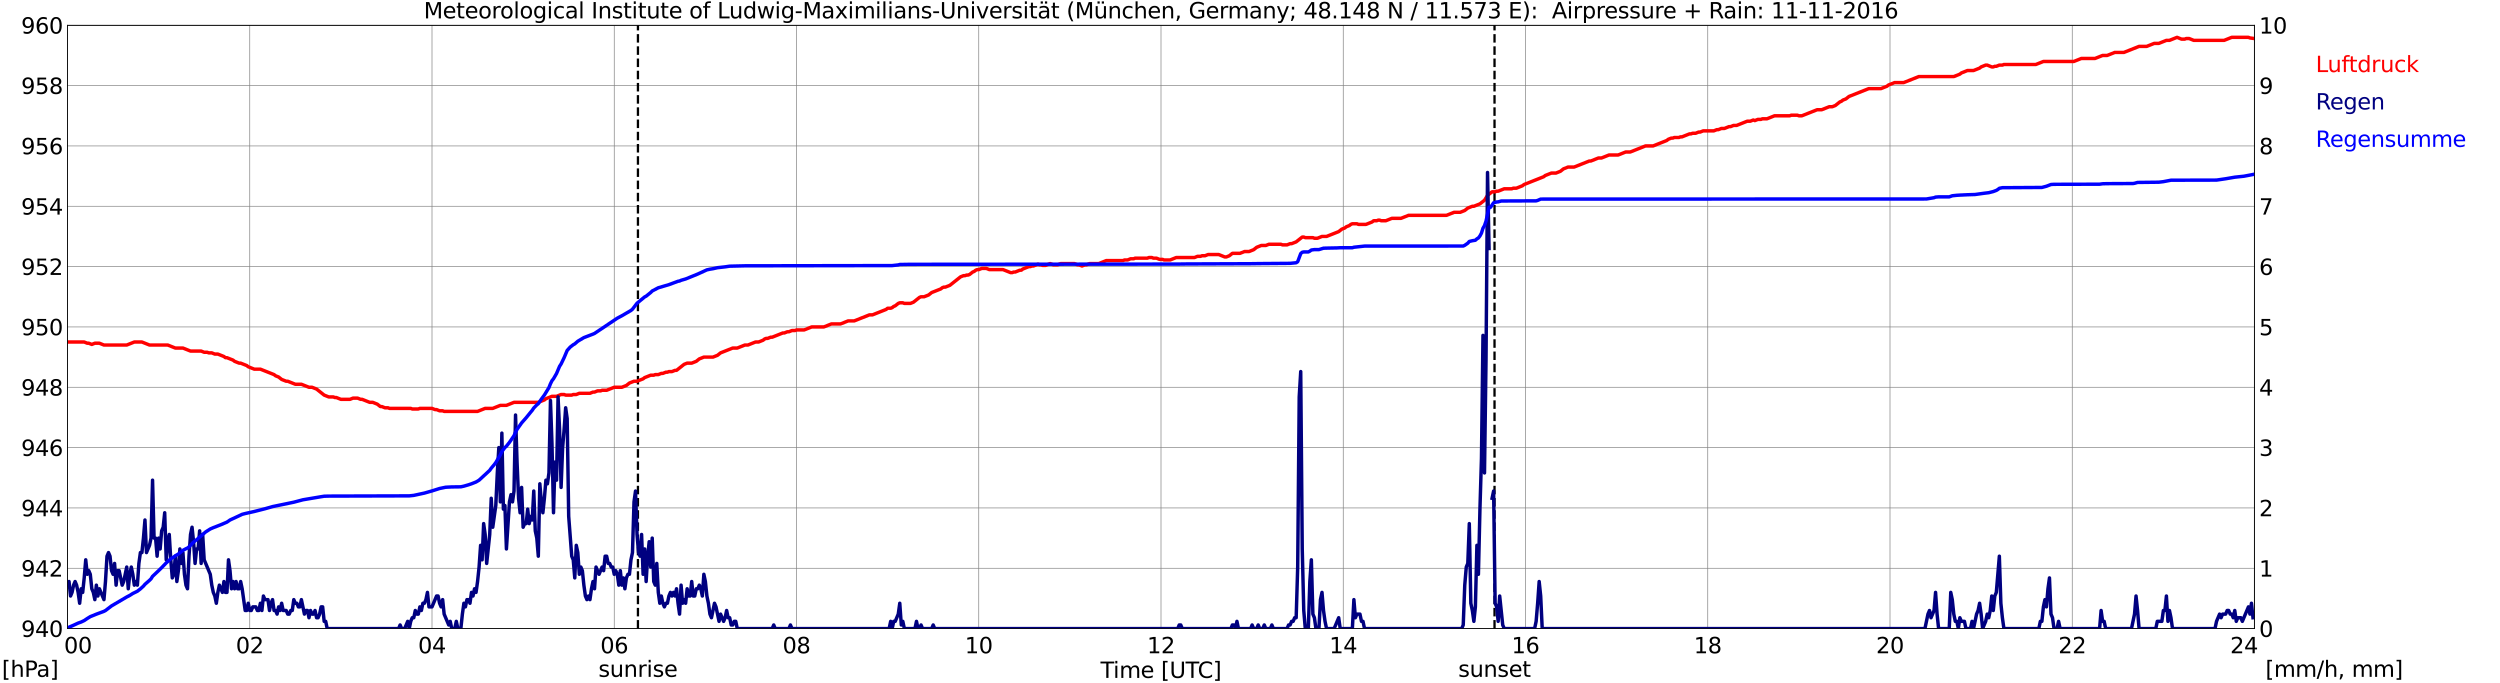 <?xml version="1.0" encoding="utf-8" standalone="no"?>
<!DOCTYPE svg PUBLIC "-//W3C//DTD SVG 1.1//EN"
  "http://www.w3.org/Graphics/SVG/1.1/DTD/svg11.dtd">
<svg xmlns:xlink="http://www.w3.org/1999/xlink" width="1085.4pt" height="296.64pt" viewBox="0 0 1085.4 296.64" xmlns="http://www.w3.org/2000/svg" version="1.1">
 <defs>
  <style type="text/css">*{stroke-linejoin: round; stroke-linecap: butt}</style>
 </defs>
 <g id="figure_1">
  <g id="patch_1">
   <path d="M 0 296.64 
L 1085.4 296.64 
L 1085.4 0 
L 0 0 
z
" style="fill: #ffffff"/>
  </g>
  <g id="axes_1">
   <g id="patch_2">
    <path d="M 29.306 272.909 
L 978.814 272.909 
L 978.814 10.976 
L 29.306 10.976 
z
" style="fill: #ffffff"/>
   </g>
   <g id="patch_3">
    <path d="M 978.814 272.909 
L 978.814 272.909 
L 978.814 10.976 
L 978.814 10.976 
z
" clip-path="url(#p596ffaa7f7)" style="fill: #d3d3d3; opacity: 0.25; stroke: #d3d3d3; stroke-linejoin: miter"/>
   </g>
   <g id="matplotlib.axis_1">
    <g id="xtick_1">
     <g id="line2d_1">
      <path d="M 29.306 272.909 
L 29.306 10.976 
" clip-path="url(#p596ffaa7f7)" style="fill: none; stroke: #808080; stroke-width: 0.3; stroke-linecap: square"/>
     </g>
     <g id="line2d_2"/>
     <g id="text_1">
      <!--    00 -->
      <g transform="translate(18.733 283.627) scale(0.095 -0.095)">
       <defs>
        <path id="DejaVuSans-20" transform="scale(0.016)"/>
        <path id="DejaVuSans-30" d="M 2034 4250 
Q 1547 4250 1301 3770 
Q 1056 3291 1056 2328 
Q 1056 1369 1301 889 
Q 1547 409 2034 409 
Q 2525 409 2770 889 
Q 3016 1369 3016 2328 
Q 3016 3291 2770 3770 
Q 2525 4250 2034 4250 
z
M 2034 4750 
Q 2819 4750 3233 4129 
Q 3647 3509 3647 2328 
Q 3647 1150 3233 529 
Q 2819 -91 2034 -91 
Q 1250 -91 836 529 
Q 422 1150 422 2328 
Q 422 3509 836 4129 
Q 1250 4750 2034 4750 
z
" transform="scale(0.016)"/>
       </defs>
       <use xlink:href="#DejaVuSans-20"/>
       <use xlink:href="#DejaVuSans-20" transform="translate(31.787 0)"/>
       <use xlink:href="#DejaVuSans-20" transform="translate(63.574 0)"/>
       <use xlink:href="#DejaVuSans-30" transform="translate(95.361 0)"/>
       <use xlink:href="#DejaVuSans-30" transform="translate(158.984 0)"/>
      </g>
     </g>
    </g>
    <g id="xtick_2">
     <g id="line2d_3">
      <path d="M 108.431 272.909 
L 108.431 10.976 
" clip-path="url(#p596ffaa7f7)" style="fill: none; stroke: #808080; stroke-width: 0.3; stroke-linecap: square"/>
     </g>
     <g id="line2d_4"/>
     <g id="text_2">
      <!-- 02 -->
      <g transform="translate(102.387 283.627) scale(0.095 -0.095)">
       <defs>
        <path id="DejaVuSans-32" d="M 1228 531 
L 3431 531 
L 3431 0 
L 469 0 
L 469 531 
Q 828 903 1448 1529 
Q 2069 2156 2228 2338 
Q 2531 2678 2651 2914 
Q 2772 3150 2772 3378 
Q 2772 3750 2511 3984 
Q 2250 4219 1831 4219 
Q 1534 4219 1204 4116 
Q 875 4013 500 3803 
L 500 4441 
Q 881 4594 1212 4672 
Q 1544 4750 1819 4750 
Q 2544 4750 2975 4387 
Q 3406 4025 3406 3419 
Q 3406 3131 3298 2873 
Q 3191 2616 2906 2266 
Q 2828 2175 2409 1742 
Q 1991 1309 1228 531 
z
" transform="scale(0.016)"/>
       </defs>
       <use xlink:href="#DejaVuSans-30"/>
       <use xlink:href="#DejaVuSans-32" transform="translate(63.623 0)"/>
      </g>
     </g>
    </g>
    <g id="xtick_3">
     <g id="line2d_5">
      <path d="M 187.557 272.909 
L 187.557 10.976 
" clip-path="url(#p596ffaa7f7)" style="fill: none; stroke: #808080; stroke-width: 0.3; stroke-linecap: square"/>
     </g>
     <g id="line2d_6"/>
     <g id="text_3">
      <!-- 04 -->
      <g transform="translate(181.513 283.627) scale(0.095 -0.095)">
       <defs>
        <path id="DejaVuSans-34" d="M 2419 4116 
L 825 1625 
L 2419 1625 
L 2419 4116 
z
M 2253 4666 
L 3047 4666 
L 3047 1625 
L 3713 1625 
L 3713 1100 
L 3047 1100 
L 3047 0 
L 2419 0 
L 2419 1100 
L 313 1100 
L 313 1709 
L 2253 4666 
z
" transform="scale(0.016)"/>
       </defs>
       <use xlink:href="#DejaVuSans-30"/>
       <use xlink:href="#DejaVuSans-34" transform="translate(63.623 0)"/>
      </g>
     </g>
    </g>
    <g id="xtick_4">
     <g id="line2d_7">
      <path d="M 266.683 272.909 
L 266.683 10.976 
" clip-path="url(#p596ffaa7f7)" style="fill: none; stroke: #808080; stroke-width: 0.3; stroke-linecap: square"/>
     </g>
     <g id="line2d_8"/>
     <g id="text_4">
      <!-- 06 -->
      <g transform="translate(260.638 283.627) scale(0.095 -0.095)">
       <defs>
        <path id="DejaVuSans-36" d="M 2113 2584 
Q 1688 2584 1439 2293 
Q 1191 2003 1191 1497 
Q 1191 994 1439 701 
Q 1688 409 2113 409 
Q 2538 409 2786 701 
Q 3034 994 3034 1497 
Q 3034 2003 2786 2293 
Q 2538 2584 2113 2584 
z
M 3366 4563 
L 3366 3988 
Q 3128 4100 2886 4159 
Q 2644 4219 2406 4219 
Q 1781 4219 1451 3797 
Q 1122 3375 1075 2522 
Q 1259 2794 1537 2939 
Q 1816 3084 2150 3084 
Q 2853 3084 3261 2657 
Q 3669 2231 3669 1497 
Q 3669 778 3244 343 
Q 2819 -91 2113 -91 
Q 1303 -91 875 529 
Q 447 1150 447 2328 
Q 447 3434 972 4092 
Q 1497 4750 2381 4750 
Q 2619 4750 2861 4703 
Q 3103 4656 3366 4563 
z
" transform="scale(0.016)"/>
       </defs>
       <use xlink:href="#DejaVuSans-30"/>
       <use xlink:href="#DejaVuSans-36" transform="translate(63.623 0)"/>
      </g>
     </g>
    </g>
    <g id="xtick_5">
     <g id="line2d_9">
      <path d="M 345.808 272.909 
L 345.808 10.976 
" clip-path="url(#p596ffaa7f7)" style="fill: none; stroke: #808080; stroke-width: 0.3; stroke-linecap: square"/>
     </g>
     <g id="line2d_10"/>
     <g id="text_5">
      <!-- 08 -->
      <g transform="translate(339.764 283.627) scale(0.095 -0.095)">
       <defs>
        <path id="DejaVuSans-38" d="M 2034 2216 
Q 1584 2216 1326 1975 
Q 1069 1734 1069 1313 
Q 1069 891 1326 650 
Q 1584 409 2034 409 
Q 2484 409 2743 651 
Q 3003 894 3003 1313 
Q 3003 1734 2745 1975 
Q 2488 2216 2034 2216 
z
M 1403 2484 
Q 997 2584 770 2862 
Q 544 3141 544 3541 
Q 544 4100 942 4425 
Q 1341 4750 2034 4750 
Q 2731 4750 3128 4425 
Q 3525 4100 3525 3541 
Q 3525 3141 3298 2862 
Q 3072 2584 2669 2484 
Q 3125 2378 3379 2068 
Q 3634 1759 3634 1313 
Q 3634 634 3220 271 
Q 2806 -91 2034 -91 
Q 1263 -91 848 271 
Q 434 634 434 1313 
Q 434 1759 690 2068 
Q 947 2378 1403 2484 
z
M 1172 3481 
Q 1172 3119 1398 2916 
Q 1625 2713 2034 2713 
Q 2441 2713 2670 2916 
Q 2900 3119 2900 3481 
Q 2900 3844 2670 4047 
Q 2441 4250 2034 4250 
Q 1625 4250 1398 4047 
Q 1172 3844 1172 3481 
z
" transform="scale(0.016)"/>
       </defs>
       <use xlink:href="#DejaVuSans-30"/>
       <use xlink:href="#DejaVuSans-38" transform="translate(63.623 0)"/>
      </g>
     </g>
    </g>
    <g id="xtick_6">
     <g id="line2d_11">
      <path d="M 424.934 272.909 
L 424.934 10.976 
" clip-path="url(#p596ffaa7f7)" style="fill: none; stroke: #808080; stroke-width: 0.3; stroke-linecap: square"/>
     </g>
     <g id="line2d_12"/>
     <g id="text_6">
      <!-- 10 -->
      <g transform="translate(418.89 283.627) scale(0.095 -0.095)">
       <defs>
        <path id="DejaVuSans-31" d="M 794 531 
L 1825 531 
L 1825 4091 
L 703 3866 
L 703 4441 
L 1819 4666 
L 2450 4666 
L 2450 531 
L 3481 531 
L 3481 0 
L 794 0 
L 794 531 
z
" transform="scale(0.016)"/>
       </defs>
       <use xlink:href="#DejaVuSans-31"/>
       <use xlink:href="#DejaVuSans-30" transform="translate(63.623 0)"/>
      </g>
     </g>
    </g>
    <g id="xtick_7">
     <g id="line2d_13">
      <path d="M 504.06 272.909 
L 504.06 10.976 
" clip-path="url(#p596ffaa7f7)" style="fill: none; stroke: #808080; stroke-width: 0.3; stroke-linecap: square"/>
     </g>
     <g id="line2d_14"/>
     <g id="text_7">
      <!-- 12 -->
      <g transform="translate(498.015 283.627) scale(0.095 -0.095)">
       <use xlink:href="#DejaVuSans-31"/>
       <use xlink:href="#DejaVuSans-32" transform="translate(63.623 0)"/>
      </g>
     </g>
    </g>
    <g id="xtick_8">
     <g id="line2d_15">
      <path d="M 583.185 272.909 
L 583.185 10.976 
" clip-path="url(#p596ffaa7f7)" style="fill: none; stroke: #808080; stroke-width: 0.3; stroke-linecap: square"/>
     </g>
     <g id="line2d_16"/>
     <g id="text_8">
      <!-- 14 -->
      <g transform="translate(577.141 283.627) scale(0.095 -0.095)">
       <use xlink:href="#DejaVuSans-31"/>
       <use xlink:href="#DejaVuSans-34" transform="translate(63.623 0)"/>
      </g>
     </g>
    </g>
    <g id="xtick_9">
     <g id="line2d_17">
      <path d="M 662.311 272.909 
L 662.311 10.976 
" clip-path="url(#p596ffaa7f7)" style="fill: none; stroke: #808080; stroke-width: 0.3; stroke-linecap: square"/>
     </g>
     <g id="line2d_18"/>
     <g id="text_9">
      <!-- 16 -->
      <g transform="translate(656.267 283.627) scale(0.095 -0.095)">
       <use xlink:href="#DejaVuSans-31"/>
       <use xlink:href="#DejaVuSans-36" transform="translate(63.623 0)"/>
      </g>
     </g>
    </g>
    <g id="xtick_10">
     <g id="line2d_19">
      <path d="M 741.437 272.909 
L 741.437 10.976 
" clip-path="url(#p596ffaa7f7)" style="fill: none; stroke: #808080; stroke-width: 0.3; stroke-linecap: square"/>
     </g>
     <g id="line2d_20"/>
     <g id="text_10">
      <!-- 18 -->
      <g transform="translate(735.392 283.627) scale(0.095 -0.095)">
       <use xlink:href="#DejaVuSans-31"/>
       <use xlink:href="#DejaVuSans-38" transform="translate(63.623 0)"/>
      </g>
     </g>
    </g>
    <g id="xtick_11">
     <g id="line2d_21">
      <path d="M 820.562 272.909 
L 820.562 10.976 
" clip-path="url(#p596ffaa7f7)" style="fill: none; stroke: #808080; stroke-width: 0.3; stroke-linecap: square"/>
     </g>
     <g id="line2d_22"/>
     <g id="text_11">
      <!-- 20 -->
      <g transform="translate(814.518 283.627) scale(0.095 -0.095)">
       <use xlink:href="#DejaVuSans-32"/>
       <use xlink:href="#DejaVuSans-30" transform="translate(63.623 0)"/>
      </g>
     </g>
    </g>
    <g id="xtick_12">
     <g id="line2d_23">
      <path d="M 899.688 272.909 
L 899.688 10.976 
" clip-path="url(#p596ffaa7f7)" style="fill: none; stroke: #808080; stroke-width: 0.3; stroke-linecap: square"/>
     </g>
     <g id="line2d_24"/>
     <g id="text_12">
      <!-- 22 -->
      <g transform="translate(893.644 283.627) scale(0.095 -0.095)">
       <use xlink:href="#DejaVuSans-32"/>
       <use xlink:href="#DejaVuSans-32" transform="translate(63.623 0)"/>
      </g>
     </g>
    </g>
    <g id="xtick_13">
     <g id="line2d_25">
      <path d="M 978.814 272.909 
L 978.814 10.976 
" clip-path="url(#p596ffaa7f7)" style="fill: none; stroke: #808080; stroke-width: 0.3; stroke-linecap: square"/>
     </g>
     <g id="line2d_26"/>
     <g id="text_13">
      <!-- 24    -->
      <g transform="translate(968.241 283.627) scale(0.095 -0.095)">
       <use xlink:href="#DejaVuSans-32"/>
       <use xlink:href="#DejaVuSans-34" transform="translate(63.623 0)"/>
       <use xlink:href="#DejaVuSans-20" transform="translate(127.246 0)"/>
       <use xlink:href="#DejaVuSans-20" transform="translate(159.033 0)"/>
       <use xlink:href="#DejaVuSans-20" transform="translate(190.82 0)"/>
      </g>
     </g>
    </g>
    <g id="text_14">
     <!-- Time [UTC] -->
     <g transform="translate(477.806 294.322) scale(0.095 -0.095)">
      <defs>
       <path id="DejaVuSans-54" d="M -19 4666 
L 3928 4666 
L 3928 4134 
L 2272 4134 
L 2272 0 
L 1638 0 
L 1638 4134 
L -19 4134 
L -19 4666 
z
" transform="scale(0.016)"/>
       <path id="DejaVuSans-69" d="M 603 3500 
L 1178 3500 
L 1178 0 
L 603 0 
L 603 3500 
z
M 603 4863 
L 1178 4863 
L 1178 4134 
L 603 4134 
L 603 4863 
z
" transform="scale(0.016)"/>
       <path id="DejaVuSans-6d" d="M 3328 2828 
Q 3544 3216 3844 3400 
Q 4144 3584 4550 3584 
Q 5097 3584 5394 3201 
Q 5691 2819 5691 2113 
L 5691 0 
L 5113 0 
L 5113 2094 
Q 5113 2597 4934 2840 
Q 4756 3084 4391 3084 
Q 3944 3084 3684 2787 
Q 3425 2491 3425 1978 
L 3425 0 
L 2847 0 
L 2847 2094 
Q 2847 2600 2669 2842 
Q 2491 3084 2119 3084 
Q 1678 3084 1418 2786 
Q 1159 2488 1159 1978 
L 1159 0 
L 581 0 
L 581 3500 
L 1159 3500 
L 1159 2956 
Q 1356 3278 1631 3431 
Q 1906 3584 2284 3584 
Q 2666 3584 2933 3390 
Q 3200 3197 3328 2828 
z
" transform="scale(0.016)"/>
       <path id="DejaVuSans-65" d="M 3597 1894 
L 3597 1613 
L 953 1613 
Q 991 1019 1311 708 
Q 1631 397 2203 397 
Q 2534 397 2845 478 
Q 3156 559 3463 722 
L 3463 178 
Q 3153 47 2828 -22 
Q 2503 -91 2169 -91 
Q 1331 -91 842 396 
Q 353 884 353 1716 
Q 353 2575 817 3079 
Q 1281 3584 2069 3584 
Q 2775 3584 3186 3129 
Q 3597 2675 3597 1894 
z
M 3022 2063 
Q 3016 2534 2758 2815 
Q 2500 3097 2075 3097 
Q 1594 3097 1305 2825 
Q 1016 2553 972 2059 
L 3022 2063 
z
" transform="scale(0.016)"/>
       <path id="DejaVuSans-5b" d="M 550 4863 
L 1875 4863 
L 1875 4416 
L 1125 4416 
L 1125 -397 
L 1875 -397 
L 1875 -844 
L 550 -844 
L 550 4863 
z
" transform="scale(0.016)"/>
       <path id="DejaVuSans-55" d="M 556 4666 
L 1191 4666 
L 1191 1831 
Q 1191 1081 1462 751 
Q 1734 422 2344 422 
Q 2950 422 3222 751 
Q 3494 1081 3494 1831 
L 3494 4666 
L 4128 4666 
L 4128 1753 
Q 4128 841 3676 375 
Q 3225 -91 2344 -91 
Q 1459 -91 1007 375 
Q 556 841 556 1753 
L 556 4666 
z
" transform="scale(0.016)"/>
       <path id="DejaVuSans-43" d="M 4122 4306 
L 4122 3641 
Q 3803 3938 3442 4084 
Q 3081 4231 2675 4231 
Q 1875 4231 1450 3742 
Q 1025 3253 1025 2328 
Q 1025 1406 1450 917 
Q 1875 428 2675 428 
Q 3081 428 3442 575 
Q 3803 722 4122 1019 
L 4122 359 
Q 3791 134 3420 21 
Q 3050 -91 2638 -91 
Q 1578 -91 968 557 
Q 359 1206 359 2328 
Q 359 3453 968 4101 
Q 1578 4750 2638 4750 
Q 3056 4750 3426 4639 
Q 3797 4528 4122 4306 
z
" transform="scale(0.016)"/>
       <path id="DejaVuSans-5d" d="M 1947 4863 
L 1947 -844 
L 622 -844 
L 622 -397 
L 1369 -397 
L 1369 4416 
L 622 4416 
L 622 4863 
L 1947 4863 
z
" transform="scale(0.016)"/>
      </defs>
      <use xlink:href="#DejaVuSans-54"/>
      <use xlink:href="#DejaVuSans-69" transform="translate(57.959 0)"/>
      <use xlink:href="#DejaVuSans-6d" transform="translate(85.742 0)"/>
      <use xlink:href="#DejaVuSans-65" transform="translate(183.154 0)"/>
      <use xlink:href="#DejaVuSans-20" transform="translate(244.678 0)"/>
      <use xlink:href="#DejaVuSans-5b" transform="translate(276.465 0)"/>
      <use xlink:href="#DejaVuSans-55" transform="translate(315.479 0)"/>
      <use xlink:href="#DejaVuSans-54" transform="translate(388.672 0)"/>
      <use xlink:href="#DejaVuSans-43" transform="translate(443.881 0)"/>
      <use xlink:href="#DejaVuSans-5d" transform="translate(513.705 0)"/>
     </g>
    </g>
   </g>
   <g id="matplotlib.axis_2">
    <g id="ytick_1">
     <g id="line2d_27">
      <path d="M 29.306 272.909 
L 978.814 272.909 
" clip-path="url(#p596ffaa7f7)" style="fill: none; stroke: #808080; stroke-width: 0.3; stroke-linecap: square"/>
     </g>
     <g id="line2d_28"/>
     <g id="text_15">
      <!-- 940 -->
      <g transform="translate(9.173 276.518) scale(0.095 -0.095)">
       <defs>
        <path id="DejaVuSans-39" d="M 703 97 
L 703 672 
Q 941 559 1184 500 
Q 1428 441 1663 441 
Q 2288 441 2617 861 
Q 2947 1281 2994 2138 
Q 2813 1869 2534 1725 
Q 2256 1581 1919 1581 
Q 1219 1581 811 2004 
Q 403 2428 403 3163 
Q 403 3881 828 4315 
Q 1253 4750 1959 4750 
Q 2769 4750 3195 4129 
Q 3622 3509 3622 2328 
Q 3622 1225 3098 567 
Q 2575 -91 1691 -91 
Q 1453 -91 1209 -44 
Q 966 3 703 97 
z
M 1959 2075 
Q 2384 2075 2632 2365 
Q 2881 2656 2881 3163 
Q 2881 3666 2632 3958 
Q 2384 4250 1959 4250 
Q 1534 4250 1286 3958 
Q 1038 3666 1038 3163 
Q 1038 2656 1286 2365 
Q 1534 2075 1959 2075 
z
" transform="scale(0.016)"/>
       </defs>
       <use xlink:href="#DejaVuSans-39"/>
       <use xlink:href="#DejaVuSans-34" transform="translate(63.623 0)"/>
       <use xlink:href="#DejaVuSans-30" transform="translate(127.246 0)"/>
      </g>
     </g>
    </g>
    <g id="ytick_2">
     <g id="line2d_29">
      <path d="M 29.306 246.715 
L 978.814 246.715 
" clip-path="url(#p596ffaa7f7)" style="fill: none; stroke: #808080; stroke-width: 0.3; stroke-linecap: square"/>
     </g>
     <g id="line2d_30"/>
     <g id="text_16">
      <!-- 942 -->
      <g transform="translate(9.173 250.325) scale(0.095 -0.095)">
       <use xlink:href="#DejaVuSans-39"/>
       <use xlink:href="#DejaVuSans-34" transform="translate(63.623 0)"/>
       <use xlink:href="#DejaVuSans-32" transform="translate(127.246 0)"/>
      </g>
     </g>
    </g>
    <g id="ytick_3">
     <g id="line2d_31">
      <path d="M 29.306 220.522 
L 978.814 220.522 
" clip-path="url(#p596ffaa7f7)" style="fill: none; stroke: #808080; stroke-width: 0.3; stroke-linecap: square"/>
     </g>
     <g id="line2d_32"/>
     <g id="text_17">
      <!-- 944 -->
      <g transform="translate(9.173 224.131) scale(0.095 -0.095)">
       <use xlink:href="#DejaVuSans-39"/>
       <use xlink:href="#DejaVuSans-34" transform="translate(63.623 0)"/>
       <use xlink:href="#DejaVuSans-34" transform="translate(127.246 0)"/>
      </g>
     </g>
    </g>
    <g id="ytick_4">
     <g id="line2d_33">
      <path d="M 29.306 194.329 
L 978.814 194.329 
" clip-path="url(#p596ffaa7f7)" style="fill: none; stroke: #808080; stroke-width: 0.3; stroke-linecap: square"/>
     </g>
     <g id="line2d_34"/>
     <g id="text_18">
      <!-- 946 -->
      <g transform="translate(9.173 197.938) scale(0.095 -0.095)">
       <use xlink:href="#DejaVuSans-39"/>
       <use xlink:href="#DejaVuSans-34" transform="translate(63.623 0)"/>
       <use xlink:href="#DejaVuSans-36" transform="translate(127.246 0)"/>
      </g>
     </g>
    </g>
    <g id="ytick_5">
     <g id="line2d_35">
      <path d="M 29.306 168.136 
L 978.814 168.136 
" clip-path="url(#p596ffaa7f7)" style="fill: none; stroke: #808080; stroke-width: 0.3; stroke-linecap: square"/>
     </g>
     <g id="line2d_36"/>
     <g id="text_19">
      <!-- 948 -->
      <g transform="translate(9.173 171.745) scale(0.095 -0.095)">
       <use xlink:href="#DejaVuSans-39"/>
       <use xlink:href="#DejaVuSans-34" transform="translate(63.623 0)"/>
       <use xlink:href="#DejaVuSans-38" transform="translate(127.246 0)"/>
      </g>
     </g>
    </g>
    <g id="ytick_6">
     <g id="line2d_37">
      <path d="M 29.306 141.942 
L 978.814 141.942 
" clip-path="url(#p596ffaa7f7)" style="fill: none; stroke: #808080; stroke-width: 0.3; stroke-linecap: square"/>
     </g>
     <g id="line2d_38"/>
     <g id="text_20">
      <!-- 950 -->
      <g transform="translate(9.173 145.551) scale(0.095 -0.095)">
       <defs>
        <path id="DejaVuSans-35" d="M 691 4666 
L 3169 4666 
L 3169 4134 
L 1269 4134 
L 1269 2991 
Q 1406 3038 1543 3061 
Q 1681 3084 1819 3084 
Q 2600 3084 3056 2656 
Q 3513 2228 3513 1497 
Q 3513 744 3044 326 
Q 2575 -91 1722 -91 
Q 1428 -91 1123 -41 
Q 819 9 494 109 
L 494 744 
Q 775 591 1075 516 
Q 1375 441 1709 441 
Q 2250 441 2565 725 
Q 2881 1009 2881 1497 
Q 2881 1984 2565 2268 
Q 2250 2553 1709 2553 
Q 1456 2553 1204 2497 
Q 953 2441 691 2322 
L 691 4666 
z
" transform="scale(0.016)"/>
       </defs>
       <use xlink:href="#DejaVuSans-39"/>
       <use xlink:href="#DejaVuSans-35" transform="translate(63.623 0)"/>
       <use xlink:href="#DejaVuSans-30" transform="translate(127.246 0)"/>
      </g>
     </g>
    </g>
    <g id="ytick_7">
     <g id="line2d_39">
      <path d="M 29.306 115.749 
L 978.814 115.749 
" clip-path="url(#p596ffaa7f7)" style="fill: none; stroke: #808080; stroke-width: 0.3; stroke-linecap: square"/>
     </g>
     <g id="line2d_40"/>
     <g id="text_21">
      <!-- 952 -->
      <g transform="translate(9.173 119.358) scale(0.095 -0.095)">
       <use xlink:href="#DejaVuSans-39"/>
       <use xlink:href="#DejaVuSans-35" transform="translate(63.623 0)"/>
       <use xlink:href="#DejaVuSans-32" transform="translate(127.246 0)"/>
      </g>
     </g>
    </g>
    <g id="ytick_8">
     <g id="line2d_41">
      <path d="M 29.306 89.556 
L 978.814 89.556 
" clip-path="url(#p596ffaa7f7)" style="fill: none; stroke: #808080; stroke-width: 0.3; stroke-linecap: square"/>
     </g>
     <g id="line2d_42"/>
     <g id="text_22">
      <!-- 954 -->
      <g transform="translate(9.173 93.165) scale(0.095 -0.095)">
       <use xlink:href="#DejaVuSans-39"/>
       <use xlink:href="#DejaVuSans-35" transform="translate(63.623 0)"/>
       <use xlink:href="#DejaVuSans-34" transform="translate(127.246 0)"/>
      </g>
     </g>
    </g>
    <g id="ytick_9">
     <g id="line2d_43">
      <path d="M 29.306 63.362 
L 978.814 63.362 
" clip-path="url(#p596ffaa7f7)" style="fill: none; stroke: #808080; stroke-width: 0.3; stroke-linecap: square"/>
     </g>
     <g id="line2d_44"/>
     <g id="text_23">
      <!-- 956 -->
      <g transform="translate(9.173 66.972) scale(0.095 -0.095)">
       <use xlink:href="#DejaVuSans-39"/>
       <use xlink:href="#DejaVuSans-35" transform="translate(63.623 0)"/>
       <use xlink:href="#DejaVuSans-36" transform="translate(127.246 0)"/>
      </g>
     </g>
    </g>
    <g id="ytick_10">
     <g id="line2d_45">
      <path d="M 29.306 37.169 
L 978.814 37.169 
" clip-path="url(#p596ffaa7f7)" style="fill: none; stroke: #808080; stroke-width: 0.3; stroke-linecap: square"/>
     </g>
     <g id="line2d_46"/>
     <g id="text_24">
      <!-- 958 -->
      <g transform="translate(9.173 40.778) scale(0.095 -0.095)">
       <use xlink:href="#DejaVuSans-39"/>
       <use xlink:href="#DejaVuSans-35" transform="translate(63.623 0)"/>
       <use xlink:href="#DejaVuSans-38" transform="translate(127.246 0)"/>
      </g>
     </g>
    </g>
    <g id="ytick_11">
     <g id="line2d_47">
      <path d="M 29.306 10.976 
L 978.814 10.976 
" clip-path="url(#p596ffaa7f7)" style="fill: none; stroke: #808080; stroke-width: 0.3; stroke-linecap: square"/>
     </g>
     <g id="line2d_48"/>
     <g id="text_25">
      <!-- 960 -->
      <g transform="translate(9.173 14.585) scale(0.095 -0.095)">
       <use xlink:href="#DejaVuSans-39"/>
       <use xlink:href="#DejaVuSans-36" transform="translate(63.623 0)"/>
       <use xlink:href="#DejaVuSans-30" transform="translate(127.246 0)"/>
      </g>
     </g>
    </g>
   </g>
   <g id="line2d_49">
    <path d="M 276.969 272.909 
L 276.969 10.976 
" clip-path="url(#p596ffaa7f7)" style="fill: none; stroke-dasharray: 3.7,1.6; stroke-dashoffset: 0; stroke: #000000"/>
   </g>
   <g id="line2d_50">
    <path d="M 648.86 272.909 
L 648.86 10.976 
" clip-path="url(#p596ffaa7f7)" style="fill: none; stroke-dasharray: 3.7,1.6; stroke-dashoffset: 0; stroke: #000000"/>
   </g>
   <g id="line2d_51">
    <path d="M 29.306 148.491 
L 36.559 148.491 
L 37.878 149.014 
L 38.537 149.014 
L 39.856 149.538 
L 41.175 149.014 
L 43.153 149.014 
L 45.131 149.8 
L 55.022 149.8 
L 58.319 148.491 
L 61.615 148.491 
L 64.912 149.8 
L 72.825 149.8 
L 76.122 151.11 
L 79.419 151.11 
L 82.716 152.42 
L 87.331 152.42 
L 88.65 152.943 
L 89.969 152.943 
L 90.628 153.205 
L 91.947 153.205 
L 93.266 153.729 
L 94.584 153.729 
L 97.222 154.777 
L 97.881 155.301 
L 98.541 155.301 
L 101.178 156.349 
L 101.838 156.872 
L 103.816 157.658 
L 104.475 157.658 
L 107.113 158.706 
L 107.772 159.23 
L 110.41 160.278 
L 113.047 160.278 
L 118.982 162.635 
L 119.641 163.159 
L 120.96 163.683 
L 122.278 164.73 
L 124.257 165.516 
L 124.916 165.516 
L 128.213 166.826 
L 130.85 166.826 
L 134.147 168.136 
L 135.466 168.136 
L 137.444 168.921 
L 140.741 171.541 
L 142.719 172.326 
L 144.697 172.326 
L 145.357 172.588 
L 146.016 172.588 
L 147.994 173.374 
L 151.951 173.374 
L 153.269 172.85 
L 155.247 172.85 
L 156.566 173.374 
L 157.226 173.374 
L 160.523 174.684 
L 161.841 174.684 
L 163.819 175.47 
L 165.138 176.517 
L 165.798 176.517 
L 167.116 177.041 
L 168.435 177.041 
L 169.094 177.303 
L 178.326 177.303 
L 178.985 177.565 
L 181.623 177.565 
L 182.282 177.303 
L 187.557 177.303 
L 188.876 177.827 
L 189.535 177.827 
L 190.854 178.351 
L 192.173 178.351 
L 192.832 178.613 
L 207.339 178.613 
L 210.635 177.303 
L 213.932 177.303 
L 217.229 175.994 
L 219.867 175.994 
L 223.164 174.684 
L 233.714 174.684 
L 236.351 173.636 
L 237.011 173.112 
L 239.648 172.065 
L 241.626 172.065 
L 243.604 171.279 
L 244.923 171.279 
L 245.583 171.541 
L 248.22 171.541 
L 248.88 171.279 
L 250.198 171.279 
L 251.517 170.755 
L 256.133 170.755 
L 257.451 170.231 
L 258.111 170.231 
L 259.43 169.707 
L 260.748 169.707 
L 261.408 169.445 
L 263.386 169.445 
L 266.683 168.136 
L 269.98 168.136 
L 271.958 167.35 
L 273.277 166.302 
L 275.255 165.516 
L 276.573 165.516 
L 279.211 164.468 
L 279.87 163.945 
L 282.508 162.897 
L 283.827 162.897 
L 284.486 162.635 
L 285.805 162.635 
L 287.124 162.111 
L 287.783 162.111 
L 289.102 161.587 
L 289.761 161.587 
L 290.42 161.325 
L 291.739 161.325 
L 293.058 160.801 
L 293.717 160.801 
L 297.014 158.182 
L 298.333 157.658 
L 300.311 157.658 
L 302.289 156.872 
L 303.608 155.825 
L 305.586 155.039 
L 309.543 155.039 
L 311.521 154.253 
L 312.839 153.205 
L 318.114 151.11 
L 320.093 151.11 
L 323.39 149.8 
L 324.708 149.8 
L 328.005 148.491 
L 329.324 148.491 
L 331.302 147.705 
L 331.961 147.181 
L 332.621 146.919 
L 333.28 146.919 
L 334.599 146.395 
L 335.258 146.395 
L 339.874 144.562 
L 340.533 144.562 
L 341.852 144.038 
L 342.512 144.038 
L 343.83 143.514 
L 345.149 143.514 
L 345.808 143.252 
L 349.105 143.252 
L 352.402 141.942 
L 357.677 141.942 
L 360.974 140.633 
L 364.93 140.633 
L 368.227 139.323 
L 370.865 139.323 
L 377.459 136.704 
L 378.777 136.704 
L 384.712 134.346 
L 385.371 133.822 
L 386.69 133.822 
L 387.349 133.56 
L 388.009 133.037 
L 388.668 132.775 
L 389.987 131.727 
L 390.646 131.465 
L 391.965 131.465 
L 392.624 131.727 
L 395.262 131.727 
L 396.581 131.203 
L 399.218 129.108 
L 399.878 128.846 
L 401.196 128.846 
L 403.175 128.06 
L 404.493 127.012 
L 408.45 125.44 
L 409.109 124.917 
L 409.768 124.655 
L 410.428 124.655 
L 412.406 123.869 
L 417.022 120.202 
L 418.34 119.678 
L 419 119.678 
L 419.659 119.416 
L 420.318 119.416 
L 420.978 119.154 
L 422.297 118.106 
L 422.956 117.844 
L 423.615 117.321 
L 424.275 117.059 
L 424.934 117.059 
L 426.253 116.535 
L 428.231 116.535 
L 429.55 117.059 
L 435.484 117.059 
L 438.781 118.368 
L 439.44 118.368 
L 440.1 118.106 
L 440.759 118.106 
L 442.737 117.321 
L 443.397 117.321 
L 444.056 116.797 
L 446.694 115.749 
L 447.353 115.749 
L 448.012 115.487 
L 448.672 115.487 
L 450.65 114.701 
L 451.309 114.963 
L 451.969 114.963 
L 452.628 115.225 
L 453.947 115.225 
L 455.925 114.439 
L 457.244 114.963 
L 459.222 114.963 
L 460.541 114.439 
L 466.475 114.439 
L 467.794 114.963 
L 468.453 114.963 
L 469.772 115.487 
L 471.091 114.963 
L 471.75 114.963 
L 473.069 114.439 
L 477.025 114.439 
L 480.322 113.13 
L 487.575 113.13 
L 488.235 112.868 
L 489.553 112.868 
L 490.872 112.344 
L 492.191 112.344 
L 492.85 112.082 
L 498.125 112.082 
L 498.785 111.82 
L 500.103 111.82 
L 500.763 112.082 
L 502.082 112.082 
L 503.4 112.606 
L 504.719 112.606 
L 505.379 112.868 
L 508.016 112.868 
L 510.654 111.82 
L 518.566 111.82 
L 519.885 111.296 
L 521.204 111.296 
L 521.863 111.034 
L 523.182 111.034 
L 524.501 110.51 
L 529.116 110.51 
L 531.754 111.558 
L 532.413 111.558 
L 533.732 111.034 
L 535.051 109.986 
L 538.348 109.986 
L 540.326 109.201 
L 542.304 109.201 
L 544.282 108.415 
L 545.601 107.367 
L 547.579 106.581 
L 549.557 106.581 
L 550.876 106.057 
L 556.151 106.057 
L 556.81 106.319 
L 558.788 106.319 
L 560.107 105.795 
L 560.766 105.795 
L 562.745 105.01 
L 565.382 102.914 
L 566.042 102.914 
L 566.701 103.176 
L 569.998 103.176 
L 570.657 103.438 
L 571.976 103.438 
L 573.954 102.652 
L 575.932 102.652 
L 581.207 100.557 
L 582.526 99.509 
L 583.845 98.985 
L 584.504 98.461 
L 585.823 97.937 
L 586.482 97.414 
L 587.142 97.152 
L 589.12 97.152 
L 589.779 97.414 
L 593.076 97.414 
L 595.714 96.366 
L 596.373 95.842 
L 597.692 95.842 
L 598.351 95.58 
L 599.011 95.58 
L 599.67 95.842 
L 601.648 95.842 
L 604.286 94.794 
L 608.242 94.794 
L 611.539 93.485 
L 628.023 93.485 
L 631.32 92.175 
L 633.958 92.175 
L 635.936 91.389 
L 637.255 90.341 
L 639.233 89.556 
L 639.892 89.556 
L 642.53 88.508 
L 644.508 86.936 
L 645.827 84.841 
L 647.805 83.269 
L 649.123 83.269 
L 649.783 83.007 
L 650.442 83.007 
L 653.08 81.96 
L 656.377 81.96 
L 657.036 81.698 
L 658.355 81.698 
L 660.992 80.65 
L 661.652 80.126 
L 670.224 76.721 
L 670.883 76.197 
L 673.521 75.149 
L 675.499 75.149 
L 677.477 74.363 
L 678.796 73.316 
L 680.774 72.53 
L 683.411 72.53 
L 690.005 69.911 
L 690.664 69.911 
L 693.961 68.601 
L 695.28 68.601 
L 698.577 67.291 
L 702.533 67.291 
L 705.83 65.982 
L 707.808 65.982 
L 714.402 63.362 
L 717.699 63.362 
L 723.633 61.005 
L 724.293 60.481 
L 725.612 59.957 
L 726.271 59.957 
L 726.93 59.695 
L 728.909 59.695 
L 729.568 59.433 
L 730.227 59.433 
L 733.524 58.124 
L 734.184 58.124 
L 734.843 57.862 
L 736.162 57.862 
L 737.48 57.338 
L 738.14 57.338 
L 739.459 56.814 
L 744.074 56.814 
L 745.393 56.29 
L 746.052 56.29 
L 747.371 55.766 
L 748.69 55.766 
L 750.668 54.98 
L 751.327 54.98 
L 752.646 54.457 
L 753.965 54.457 
L 758.581 52.623 
L 759.899 52.623 
L 761.218 52.099 
L 761.878 52.361 
L 763.196 51.837 
L 764.515 51.837 
L 765.174 51.575 
L 767.153 51.575 
L 770.449 50.266 
L 777.043 50.266 
L 777.703 50.004 
L 780.34 50.004 
L 781 50.266 
L 782.318 50.266 
L 788.912 47.646 
L 790.89 47.646 
L 794.187 46.337 
L 795.506 46.337 
L 796.825 45.813 
L 798.803 44.241 
L 799.462 43.979 
L 800.122 43.455 
L 801.44 42.932 
L 802.759 41.884 
L 811.331 38.479 
L 816.606 38.479 
L 819.244 37.431 
L 819.903 36.907 
L 822.541 35.859 
L 826.497 35.859 
L 833.091 33.24 
L 848.256 33.24 
L 850.894 32.192 
L 851.553 31.668 
L 854.191 30.621 
L 856.828 30.621 
L 859.466 29.573 
L 860.125 29.049 
L 862.103 28.263 
L 862.763 28.263 
L 864.741 29.049 
L 865.4 29.049 
L 866.06 28.787 
L 866.719 28.787 
L 868.038 28.263 
L 869.357 28.263 
L 870.016 28.001 
L 883.863 28.001 
L 887.16 26.692 
L 900.347 26.692 
L 903.644 25.382 
L 909.579 25.382 
L 912.876 24.072 
L 914.854 24.072 
L 918.151 22.763 
L 922.107 22.763 
L 928.701 20.143 
L 931.998 20.143 
L 935.295 18.834 
L 937.273 18.834 
L 940.57 17.524 
L 941.888 17.524 
L 945.185 16.214 
L 947.163 17 
L 948.482 17 
L 949.142 16.738 
L 950.46 16.738 
L 952.438 17.524 
L 965.626 17.524 
L 968.923 16.214 
L 976.176 16.214 
L 976.836 16.476 
L 978.154 16.651 
L 978.154 16.651 
" clip-path="url(#p596ffaa7f7)" style="fill: none; stroke: #ff0000; stroke-width: 1.5; stroke-linecap: square"/>
   </g>
   <g id="patch_4">
    <path d="M 29.306 272.909 
L 29.306 10.976 
" style="fill: none; stroke: #000000; stroke-width: 0.3; stroke-linejoin: miter; stroke-linecap: square"/>
   </g>
   <g id="patch_5">
    <path d="M 978.814 272.909 
L 978.814 10.976 
" style="fill: none; stroke: #000000; stroke-width: 0.3; stroke-linejoin: miter; stroke-linecap: square"/>
   </g>
   <g id="patch_6">
    <path d="M 29.306 272.909 
L 978.814 272.909 
" style="fill: none; stroke: #000000; stroke-width: 0.3; stroke-linejoin: miter; stroke-linecap: square"/>
   </g>
   <g id="patch_7">
    <path d="M 29.306 10.976 
L 978.814 10.976 
" style="fill: none; stroke: #000000; stroke-width: 0.3; stroke-linejoin: miter; stroke-linecap: square"/>
   </g>
   <g id="text_26">
    <!-- sunrise -->
    <g transform="translate(259.805 293.863) scale(0.095 -0.095)">
     <defs>
      <path id="DejaVuSans-73" d="M 2834 3397 
L 2834 2853 
Q 2591 2978 2328 3040 
Q 2066 3103 1784 3103 
Q 1356 3103 1142 2972 
Q 928 2841 928 2578 
Q 928 2378 1081 2264 
Q 1234 2150 1697 2047 
L 1894 2003 
Q 2506 1872 2764 1633 
Q 3022 1394 3022 966 
Q 3022 478 2636 193 
Q 2250 -91 1575 -91 
Q 1294 -91 989 -36 
Q 684 19 347 128 
L 347 722 
Q 666 556 975 473 
Q 1284 391 1588 391 
Q 1994 391 2212 530 
Q 2431 669 2431 922 
Q 2431 1156 2273 1281 
Q 2116 1406 1581 1522 
L 1381 1569 
Q 847 1681 609 1914 
Q 372 2147 372 2553 
Q 372 3047 722 3315 
Q 1072 3584 1716 3584 
Q 2034 3584 2315 3537 
Q 2597 3491 2834 3397 
z
" transform="scale(0.016)"/>
      <path id="DejaVuSans-75" d="M 544 1381 
L 544 3500 
L 1119 3500 
L 1119 1403 
Q 1119 906 1312 657 
Q 1506 409 1894 409 
Q 2359 409 2629 706 
Q 2900 1003 2900 1516 
L 2900 3500 
L 3475 3500 
L 3475 0 
L 2900 0 
L 2900 538 
Q 2691 219 2414 64 
Q 2138 -91 1772 -91 
Q 1169 -91 856 284 
Q 544 659 544 1381 
z
M 1991 3584 
L 1991 3584 
z
" transform="scale(0.016)"/>
      <path id="DejaVuSans-6e" d="M 3513 2113 
L 3513 0 
L 2938 0 
L 2938 2094 
Q 2938 2591 2744 2837 
Q 2550 3084 2163 3084 
Q 1697 3084 1428 2787 
Q 1159 2491 1159 1978 
L 1159 0 
L 581 0 
L 581 3500 
L 1159 3500 
L 1159 2956 
Q 1366 3272 1645 3428 
Q 1925 3584 2291 3584 
Q 2894 3584 3203 3211 
Q 3513 2838 3513 2113 
z
" transform="scale(0.016)"/>
      <path id="DejaVuSans-72" d="M 2631 2963 
Q 2534 3019 2420 3045 
Q 2306 3072 2169 3072 
Q 1681 3072 1420 2755 
Q 1159 2438 1159 1844 
L 1159 0 
L 581 0 
L 581 3500 
L 1159 3500 
L 1159 2956 
Q 1341 3275 1631 3429 
Q 1922 3584 2338 3584 
Q 2397 3584 2469 3576 
Q 2541 3569 2628 3553 
L 2631 2963 
z
" transform="scale(0.016)"/>
     </defs>
     <use xlink:href="#DejaVuSans-73"/>
     <use xlink:href="#DejaVuSans-75" transform="translate(52.1 0)"/>
     <use xlink:href="#DejaVuSans-6e" transform="translate(115.479 0)"/>
     <use xlink:href="#DejaVuSans-72" transform="translate(178.857 0)"/>
     <use xlink:href="#DejaVuSans-69" transform="translate(219.971 0)"/>
     <use xlink:href="#DejaVuSans-73" transform="translate(247.754 0)"/>
     <use xlink:href="#DejaVuSans-65" transform="translate(299.854 0)"/>
    </g>
   </g>
   <g id="text_27">
    <!-- sunset -->
    <g transform="translate(633.105 293.863) scale(0.095 -0.095)">
     <defs>
      <path id="DejaVuSans-74" d="M 1172 4494 
L 1172 3500 
L 2356 3500 
L 2356 3053 
L 1172 3053 
L 1172 1153 
Q 1172 725 1289 603 
Q 1406 481 1766 481 
L 2356 481 
L 2356 0 
L 1766 0 
Q 1100 0 847 248 
Q 594 497 594 1153 
L 594 3053 
L 172 3053 
L 172 3500 
L 594 3500 
L 594 4494 
L 1172 4494 
z
" transform="scale(0.016)"/>
     </defs>
     <use xlink:href="#DejaVuSans-73"/>
     <use xlink:href="#DejaVuSans-75" transform="translate(52.1 0)"/>
     <use xlink:href="#DejaVuSans-6e" transform="translate(115.479 0)"/>
     <use xlink:href="#DejaVuSans-73" transform="translate(178.857 0)"/>
     <use xlink:href="#DejaVuSans-65" transform="translate(230.957 0)"/>
     <use xlink:href="#DejaVuSans-74" transform="translate(292.48 0)"/>
    </g>
   </g>
   <g id="text_28">
    <!-- [hPa] -->
    <g transform="translate(0.821 293.863) scale(0.095 -0.095)">
     <defs>
      <path id="DejaVuSans-68" d="M 3513 2113 
L 3513 0 
L 2938 0 
L 2938 2094 
Q 2938 2591 2744 2837 
Q 2550 3084 2163 3084 
Q 1697 3084 1428 2787 
Q 1159 2491 1159 1978 
L 1159 0 
L 581 0 
L 581 4863 
L 1159 4863 
L 1159 2956 
Q 1366 3272 1645 3428 
Q 1925 3584 2291 3584 
Q 2894 3584 3203 3211 
Q 3513 2838 3513 2113 
z
" transform="scale(0.016)"/>
      <path id="DejaVuSans-50" d="M 1259 4147 
L 1259 2394 
L 2053 2394 
Q 2494 2394 2734 2622 
Q 2975 2850 2975 3272 
Q 2975 3691 2734 3919 
Q 2494 4147 2053 4147 
L 1259 4147 
z
M 628 4666 
L 2053 4666 
Q 2838 4666 3239 4311 
Q 3641 3956 3641 3272 
Q 3641 2581 3239 2228 
Q 2838 1875 2053 1875 
L 1259 1875 
L 1259 0 
L 628 0 
L 628 4666 
z
" transform="scale(0.016)"/>
      <path id="DejaVuSans-61" d="M 2194 1759 
Q 1497 1759 1228 1600 
Q 959 1441 959 1056 
Q 959 750 1161 570 
Q 1363 391 1709 391 
Q 2188 391 2477 730 
Q 2766 1069 2766 1631 
L 2766 1759 
L 2194 1759 
z
M 3341 1997 
L 3341 0 
L 2766 0 
L 2766 531 
Q 2569 213 2275 61 
Q 1981 -91 1556 -91 
Q 1019 -91 701 211 
Q 384 513 384 1019 
Q 384 1609 779 1909 
Q 1175 2209 1959 2209 
L 2766 2209 
L 2766 2266 
Q 2766 2663 2505 2880 
Q 2244 3097 1772 3097 
Q 1472 3097 1187 3025 
Q 903 2953 641 2809 
L 641 3341 
Q 956 3463 1253 3523 
Q 1550 3584 1831 3584 
Q 2591 3584 2966 3190 
Q 3341 2797 3341 1997 
z
" transform="scale(0.016)"/>
     </defs>
     <use xlink:href="#DejaVuSans-5b"/>
     <use xlink:href="#DejaVuSans-68" transform="translate(39.014 0)"/>
     <use xlink:href="#DejaVuSans-50" transform="translate(102.393 0)"/>
     <use xlink:href="#DejaVuSans-61" transform="translate(158.195 0)"/>
     <use xlink:href="#DejaVuSans-5d" transform="translate(219.475 0)"/>
    </g>
   </g>
   <g id="text_29">
    <!-- Luftdruck -->
    <g style="fill: #ff0000" transform="translate(1005.4 31.291) scale(0.095 -0.095)">
     <defs>
      <path id="DejaVuSans-4c" d="M 628 4666 
L 1259 4666 
L 1259 531 
L 3531 531 
L 3531 0 
L 628 0 
L 628 4666 
z
" transform="scale(0.016)"/>
      <path id="DejaVuSans-66" d="M 2375 4863 
L 2375 4384 
L 1825 4384 
Q 1516 4384 1395 4259 
Q 1275 4134 1275 3809 
L 1275 3500 
L 2222 3500 
L 2222 3053 
L 1275 3053 
L 1275 0 
L 697 0 
L 697 3053 
L 147 3053 
L 147 3500 
L 697 3500 
L 697 3744 
Q 697 4328 969 4595 
Q 1241 4863 1831 4863 
L 2375 4863 
z
" transform="scale(0.016)"/>
      <path id="DejaVuSans-64" d="M 2906 2969 
L 2906 4863 
L 3481 4863 
L 3481 0 
L 2906 0 
L 2906 525 
Q 2725 213 2448 61 
Q 2172 -91 1784 -91 
Q 1150 -91 751 415 
Q 353 922 353 1747 
Q 353 2572 751 3078 
Q 1150 3584 1784 3584 
Q 2172 3584 2448 3432 
Q 2725 3281 2906 2969 
z
M 947 1747 
Q 947 1113 1208 752 
Q 1469 391 1925 391 
Q 2381 391 2643 752 
Q 2906 1113 2906 1747 
Q 2906 2381 2643 2742 
Q 2381 3103 1925 3103 
Q 1469 3103 1208 2742 
Q 947 2381 947 1747 
z
" transform="scale(0.016)"/>
      <path id="DejaVuSans-63" d="M 3122 3366 
L 3122 2828 
Q 2878 2963 2633 3030 
Q 2388 3097 2138 3097 
Q 1578 3097 1268 2742 
Q 959 2388 959 1747 
Q 959 1106 1268 751 
Q 1578 397 2138 397 
Q 2388 397 2633 464 
Q 2878 531 3122 666 
L 3122 134 
Q 2881 22 2623 -34 
Q 2366 -91 2075 -91 
Q 1284 -91 818 406 
Q 353 903 353 1747 
Q 353 2603 823 3093 
Q 1294 3584 2113 3584 
Q 2378 3584 2631 3529 
Q 2884 3475 3122 3366 
z
" transform="scale(0.016)"/>
      <path id="DejaVuSans-6b" d="M 581 4863 
L 1159 4863 
L 1159 1991 
L 2875 3500 
L 3609 3500 
L 1753 1863 
L 3688 0 
L 2938 0 
L 1159 1709 
L 1159 0 
L 581 0 
L 581 4863 
z
" transform="scale(0.016)"/>
     </defs>
     <use xlink:href="#DejaVuSans-4c"/>
     <use xlink:href="#DejaVuSans-75" transform="translate(53.963 0)"/>
     <use xlink:href="#DejaVuSans-66" transform="translate(117.342 0)"/>
     <use xlink:href="#DejaVuSans-74" transform="translate(150.797 0)"/>
     <use xlink:href="#DejaVuSans-64" transform="translate(190.006 0)"/>
     <use xlink:href="#DejaVuSans-72" transform="translate(253.482 0)"/>
     <use xlink:href="#DejaVuSans-75" transform="translate(294.596 0)"/>
     <use xlink:href="#DejaVuSans-63" transform="translate(357.975 0)"/>
     <use xlink:href="#DejaVuSans-6b" transform="translate(412.955 0)"/>
    </g>
   </g>
   <g id="text_30">
    <!-- Regen -->
    <g style="fill: #000080" transform="translate(1005.4 47.531) scale(0.095 -0.095)">
     <defs>
      <path id="DejaVuSans-52" d="M 2841 2188 
Q 3044 2119 3236 1894 
Q 3428 1669 3622 1275 
L 4263 0 
L 3584 0 
L 2988 1197 
Q 2756 1666 2539 1819 
Q 2322 1972 1947 1972 
L 1259 1972 
L 1259 0 
L 628 0 
L 628 4666 
L 2053 4666 
Q 2853 4666 3247 4331 
Q 3641 3997 3641 3322 
Q 3641 2881 3436 2590 
Q 3231 2300 2841 2188 
z
M 1259 4147 
L 1259 2491 
L 2053 2491 
Q 2509 2491 2742 2702 
Q 2975 2913 2975 3322 
Q 2975 3731 2742 3939 
Q 2509 4147 2053 4147 
L 1259 4147 
z
" transform="scale(0.016)"/>
      <path id="DejaVuSans-67" d="M 2906 1791 
Q 2906 2416 2648 2759 
Q 2391 3103 1925 3103 
Q 1463 3103 1205 2759 
Q 947 2416 947 1791 
Q 947 1169 1205 825 
Q 1463 481 1925 481 
Q 2391 481 2648 825 
Q 2906 1169 2906 1791 
z
M 3481 434 
Q 3481 -459 3084 -895 
Q 2688 -1331 1869 -1331 
Q 1566 -1331 1297 -1286 
Q 1028 -1241 775 -1147 
L 775 -588 
Q 1028 -725 1275 -790 
Q 1522 -856 1778 -856 
Q 2344 -856 2625 -561 
Q 2906 -266 2906 331 
L 2906 616 
Q 2728 306 2450 153 
Q 2172 0 1784 0 
Q 1141 0 747 490 
Q 353 981 353 1791 
Q 353 2603 747 3093 
Q 1141 3584 1784 3584 
Q 2172 3584 2450 3431 
Q 2728 3278 2906 2969 
L 2906 3500 
L 3481 3500 
L 3481 434 
z
" transform="scale(0.016)"/>
     </defs>
     <use xlink:href="#DejaVuSans-52"/>
     <use xlink:href="#DejaVuSans-65" transform="translate(64.982 0)"/>
     <use xlink:href="#DejaVuSans-67" transform="translate(126.506 0)"/>
     <use xlink:href="#DejaVuSans-65" transform="translate(189.982 0)"/>
     <use xlink:href="#DejaVuSans-6e" transform="translate(251.506 0)"/>
    </g>
   </g>
   <g id="text_31">
    <!-- Regensumme -->
    <g style="fill: #0000ff" transform="translate(1005.4 63.771) scale(0.095 -0.095)">
     <use xlink:href="#DejaVuSans-52"/>
     <use xlink:href="#DejaVuSans-65" transform="translate(64.982 0)"/>
     <use xlink:href="#DejaVuSans-67" transform="translate(126.506 0)"/>
     <use xlink:href="#DejaVuSans-65" transform="translate(189.982 0)"/>
     <use xlink:href="#DejaVuSans-6e" transform="translate(251.506 0)"/>
     <use xlink:href="#DejaVuSans-73" transform="translate(314.885 0)"/>
     <use xlink:href="#DejaVuSans-75" transform="translate(366.984 0)"/>
     <use xlink:href="#DejaVuSans-6d" transform="translate(430.363 0)"/>
     <use xlink:href="#DejaVuSans-6d" transform="translate(527.775 0)"/>
     <use xlink:href="#DejaVuSans-65" transform="translate(625.188 0)"/>
    </g>
   </g>
   <g id="text_32">
    <!-- Meteorological Institute of Ludwig-Maximilians-Universität (München, Germany; 48.148 N / 11.573 E):  Airpressure + Rain: 11-11-2016 -->
    <g transform="translate(183.991 7.976) scale(0.095 -0.095)">
     <defs>
      <path id="DejaVuSans-4d" d="M 628 4666 
L 1569 4666 
L 2759 1491 
L 3956 4666 
L 4897 4666 
L 4897 0 
L 4281 0 
L 4281 4097 
L 3078 897 
L 2444 897 
L 1241 4097 
L 1241 0 
L 628 0 
L 628 4666 
z
" transform="scale(0.016)"/>
      <path id="DejaVuSans-6f" d="M 1959 3097 
Q 1497 3097 1228 2736 
Q 959 2375 959 1747 
Q 959 1119 1226 758 
Q 1494 397 1959 397 
Q 2419 397 2687 759 
Q 2956 1122 2956 1747 
Q 2956 2369 2687 2733 
Q 2419 3097 1959 3097 
z
M 1959 3584 
Q 2709 3584 3137 3096 
Q 3566 2609 3566 1747 
Q 3566 888 3137 398 
Q 2709 -91 1959 -91 
Q 1206 -91 779 398 
Q 353 888 353 1747 
Q 353 2609 779 3096 
Q 1206 3584 1959 3584 
z
" transform="scale(0.016)"/>
      <path id="DejaVuSans-6c" d="M 603 4863 
L 1178 4863 
L 1178 0 
L 603 0 
L 603 4863 
z
" transform="scale(0.016)"/>
      <path id="DejaVuSans-49" d="M 628 4666 
L 1259 4666 
L 1259 0 
L 628 0 
L 628 4666 
z
" transform="scale(0.016)"/>
      <path id="DejaVuSans-77" d="M 269 3500 
L 844 3500 
L 1563 769 
L 2278 3500 
L 2956 3500 
L 3675 769 
L 4391 3500 
L 4966 3500 
L 4050 0 
L 3372 0 
L 2619 2869 
L 1863 0 
L 1184 0 
L 269 3500 
z
" transform="scale(0.016)"/>
      <path id="DejaVuSans-2d" d="M 313 2009 
L 1997 2009 
L 1997 1497 
L 313 1497 
L 313 2009 
z
" transform="scale(0.016)"/>
      <path id="DejaVuSans-78" d="M 3513 3500 
L 2247 1797 
L 3578 0 
L 2900 0 
L 1881 1375 
L 863 0 
L 184 0 
L 1544 1831 
L 300 3500 
L 978 3500 
L 1906 2253 
L 2834 3500 
L 3513 3500 
z
" transform="scale(0.016)"/>
      <path id="DejaVuSans-76" d="M 191 3500 
L 800 3500 
L 1894 563 
L 2988 3500 
L 3597 3500 
L 2284 0 
L 1503 0 
L 191 3500 
z
" transform="scale(0.016)"/>
      <path id="DejaVuSans-e4" d="M 2194 1759 
Q 1497 1759 1228 1600 
Q 959 1441 959 1056 
Q 959 750 1161 570 
Q 1363 391 1709 391 
Q 2188 391 2477 730 
Q 2766 1069 2766 1631 
L 2766 1759 
L 2194 1759 
z
M 3341 1997 
L 3341 0 
L 2766 0 
L 2766 531 
Q 2569 213 2275 61 
Q 1981 -91 1556 -91 
Q 1019 -91 701 211 
Q 384 513 384 1019 
Q 384 1609 779 1909 
Q 1175 2209 1959 2209 
L 2766 2209 
L 2766 2266 
Q 2766 2663 2505 2880 
Q 2244 3097 1772 3097 
Q 1472 3097 1187 3025 
Q 903 2953 641 2809 
L 641 3341 
Q 956 3463 1253 3523 
Q 1550 3584 1831 3584 
Q 2591 3584 2966 3190 
Q 3341 2797 3341 1997 
z
M 2150 4850 
L 2784 4850 
L 2784 4219 
L 2150 4219 
L 2150 4850 
z
M 928 4850 
L 1562 4850 
L 1562 4219 
L 928 4219 
L 928 4850 
z
" transform="scale(0.016)"/>
      <path id="DejaVuSans-28" d="M 1984 4856 
Q 1566 4138 1362 3434 
Q 1159 2731 1159 2009 
Q 1159 1288 1364 580 
Q 1569 -128 1984 -844 
L 1484 -844 
Q 1016 -109 783 600 
Q 550 1309 550 2009 
Q 550 2706 781 3412 
Q 1013 4119 1484 4856 
L 1984 4856 
z
" transform="scale(0.016)"/>
      <path id="DejaVuSans-fc" d="M 544 1381 
L 544 3500 
L 1119 3500 
L 1119 1403 
Q 1119 906 1312 657 
Q 1506 409 1894 409 
Q 2359 409 2629 706 
Q 2900 1003 2900 1516 
L 2900 3500 
L 3475 3500 
L 3475 0 
L 2900 0 
L 2900 538 
Q 2691 219 2414 64 
Q 2138 -91 1772 -91 
Q 1169 -91 856 284 
Q 544 659 544 1381 
z
M 1991 3584 
L 1991 3584 
z
M 2278 4850 
L 2912 4850 
L 2912 4219 
L 2278 4219 
L 2278 4850 
z
M 1056 4850 
L 1690 4850 
L 1690 4219 
L 1056 4219 
L 1056 4850 
z
" transform="scale(0.016)"/>
      <path id="DejaVuSans-2c" d="M 750 794 
L 1409 794 
L 1409 256 
L 897 -744 
L 494 -744 
L 750 256 
L 750 794 
z
" transform="scale(0.016)"/>
      <path id="DejaVuSans-47" d="M 3809 666 
L 3809 1919 
L 2778 1919 
L 2778 2438 
L 4434 2438 
L 4434 434 
Q 4069 175 3628 42 
Q 3188 -91 2688 -91 
Q 1594 -91 976 548 
Q 359 1188 359 2328 
Q 359 3472 976 4111 
Q 1594 4750 2688 4750 
Q 3144 4750 3555 4637 
Q 3966 4525 4313 4306 
L 4313 3634 
Q 3963 3931 3569 4081 
Q 3175 4231 2741 4231 
Q 1884 4231 1454 3753 
Q 1025 3275 1025 2328 
Q 1025 1384 1454 906 
Q 1884 428 2741 428 
Q 3075 428 3337 486 
Q 3600 544 3809 666 
z
" transform="scale(0.016)"/>
      <path id="DejaVuSans-79" d="M 2059 -325 
Q 1816 -950 1584 -1140 
Q 1353 -1331 966 -1331 
L 506 -1331 
L 506 -850 
L 844 -850 
Q 1081 -850 1212 -737 
Q 1344 -625 1503 -206 
L 1606 56 
L 191 3500 
L 800 3500 
L 1894 763 
L 2988 3500 
L 3597 3500 
L 2059 -325 
z
" transform="scale(0.016)"/>
      <path id="DejaVuSans-3b" d="M 750 3309 
L 1409 3309 
L 1409 2516 
L 750 2516 
L 750 3309 
z
M 750 794 
L 1409 794 
L 1409 256 
L 897 -744 
L 494 -744 
L 750 256 
L 750 794 
z
" transform="scale(0.016)"/>
      <path id="DejaVuSans-2e" d="M 684 794 
L 1344 794 
L 1344 0 
L 684 0 
L 684 794 
z
" transform="scale(0.016)"/>
      <path id="DejaVuSans-4e" d="M 628 4666 
L 1478 4666 
L 3547 763 
L 3547 4666 
L 4159 4666 
L 4159 0 
L 3309 0 
L 1241 3903 
L 1241 0 
L 628 0 
L 628 4666 
z
" transform="scale(0.016)"/>
      <path id="DejaVuSans-2f" d="M 1625 4666 
L 2156 4666 
L 531 -594 
L 0 -594 
L 1625 4666 
z
" transform="scale(0.016)"/>
      <path id="DejaVuSans-37" d="M 525 4666 
L 3525 4666 
L 3525 4397 
L 1831 0 
L 1172 0 
L 2766 4134 
L 525 4134 
L 525 4666 
z
" transform="scale(0.016)"/>
      <path id="DejaVuSans-33" d="M 2597 2516 
Q 3050 2419 3304 2112 
Q 3559 1806 3559 1356 
Q 3559 666 3084 287 
Q 2609 -91 1734 -91 
Q 1441 -91 1130 -33 
Q 819 25 488 141 
L 488 750 
Q 750 597 1062 519 
Q 1375 441 1716 441 
Q 2309 441 2620 675 
Q 2931 909 2931 1356 
Q 2931 1769 2642 2001 
Q 2353 2234 1838 2234 
L 1294 2234 
L 1294 2753 
L 1863 2753 
Q 2328 2753 2575 2939 
Q 2822 3125 2822 3475 
Q 2822 3834 2567 4026 
Q 2313 4219 1838 4219 
Q 1578 4219 1281 4162 
Q 984 4106 628 3988 
L 628 4550 
Q 988 4650 1302 4700 
Q 1616 4750 1894 4750 
Q 2613 4750 3031 4423 
Q 3450 4097 3450 3541 
Q 3450 3153 3228 2886 
Q 3006 2619 2597 2516 
z
" transform="scale(0.016)"/>
      <path id="DejaVuSans-45" d="M 628 4666 
L 3578 4666 
L 3578 4134 
L 1259 4134 
L 1259 2753 
L 3481 2753 
L 3481 2222 
L 1259 2222 
L 1259 531 
L 3634 531 
L 3634 0 
L 628 0 
L 628 4666 
z
" transform="scale(0.016)"/>
      <path id="DejaVuSans-29" d="M 513 4856 
L 1013 4856 
Q 1481 4119 1714 3412 
Q 1947 2706 1947 2009 
Q 1947 1309 1714 600 
Q 1481 -109 1013 -844 
L 513 -844 
Q 928 -128 1133 580 
Q 1338 1288 1338 2009 
Q 1338 2731 1133 3434 
Q 928 4138 513 4856 
z
" transform="scale(0.016)"/>
      <path id="DejaVuSans-3a" d="M 750 794 
L 1409 794 
L 1409 0 
L 750 0 
L 750 794 
z
M 750 3309 
L 1409 3309 
L 1409 2516 
L 750 2516 
L 750 3309 
z
" transform="scale(0.016)"/>
      <path id="DejaVuSans-41" d="M 2188 4044 
L 1331 1722 
L 3047 1722 
L 2188 4044 
z
M 1831 4666 
L 2547 4666 
L 4325 0 
L 3669 0 
L 3244 1197 
L 1141 1197 
L 716 0 
L 50 0 
L 1831 4666 
z
" transform="scale(0.016)"/>
      <path id="DejaVuSans-70" d="M 1159 525 
L 1159 -1331 
L 581 -1331 
L 581 3500 
L 1159 3500 
L 1159 2969 
Q 1341 3281 1617 3432 
Q 1894 3584 2278 3584 
Q 2916 3584 3314 3078 
Q 3713 2572 3713 1747 
Q 3713 922 3314 415 
Q 2916 -91 2278 -91 
Q 1894 -91 1617 61 
Q 1341 213 1159 525 
z
M 3116 1747 
Q 3116 2381 2855 2742 
Q 2594 3103 2138 3103 
Q 1681 3103 1420 2742 
Q 1159 2381 1159 1747 
Q 1159 1113 1420 752 
Q 1681 391 2138 391 
Q 2594 391 2855 752 
Q 3116 1113 3116 1747 
z
" transform="scale(0.016)"/>
      <path id="DejaVuSans-2b" d="M 2944 4013 
L 2944 2272 
L 4684 2272 
L 4684 1741 
L 2944 1741 
L 2944 0 
L 2419 0 
L 2419 1741 
L 678 1741 
L 678 2272 
L 2419 2272 
L 2419 4013 
L 2944 4013 
z
" transform="scale(0.016)"/>
     </defs>
     <use xlink:href="#DejaVuSans-4d"/>
     <use xlink:href="#DejaVuSans-65" transform="translate(86.279 0)"/>
     <use xlink:href="#DejaVuSans-74" transform="translate(147.803 0)"/>
     <use xlink:href="#DejaVuSans-65" transform="translate(187.012 0)"/>
     <use xlink:href="#DejaVuSans-6f" transform="translate(248.535 0)"/>
     <use xlink:href="#DejaVuSans-72" transform="translate(309.717 0)"/>
     <use xlink:href="#DejaVuSans-6f" transform="translate(348.58 0)"/>
     <use xlink:href="#DejaVuSans-6c" transform="translate(409.762 0)"/>
     <use xlink:href="#DejaVuSans-6f" transform="translate(437.545 0)"/>
     <use xlink:href="#DejaVuSans-67" transform="translate(498.727 0)"/>
     <use xlink:href="#DejaVuSans-69" transform="translate(562.203 0)"/>
     <use xlink:href="#DejaVuSans-63" transform="translate(589.986 0)"/>
     <use xlink:href="#DejaVuSans-61" transform="translate(644.967 0)"/>
     <use xlink:href="#DejaVuSans-6c" transform="translate(706.246 0)"/>
     <use xlink:href="#DejaVuSans-20" transform="translate(734.029 0)"/>
     <use xlink:href="#DejaVuSans-49" transform="translate(765.816 0)"/>
     <use xlink:href="#DejaVuSans-6e" transform="translate(795.309 0)"/>
     <use xlink:href="#DejaVuSans-73" transform="translate(858.688 0)"/>
     <use xlink:href="#DejaVuSans-74" transform="translate(910.787 0)"/>
     <use xlink:href="#DejaVuSans-69" transform="translate(949.996 0)"/>
     <use xlink:href="#DejaVuSans-74" transform="translate(977.779 0)"/>
     <use xlink:href="#DejaVuSans-75" transform="translate(1016.988 0)"/>
     <use xlink:href="#DejaVuSans-74" transform="translate(1080.367 0)"/>
     <use xlink:href="#DejaVuSans-65" transform="translate(1119.576 0)"/>
     <use xlink:href="#DejaVuSans-20" transform="translate(1181.1 0)"/>
     <use xlink:href="#DejaVuSans-6f" transform="translate(1212.887 0)"/>
     <use xlink:href="#DejaVuSans-66" transform="translate(1274.068 0)"/>
     <use xlink:href="#DejaVuSans-20" transform="translate(1309.273 0)"/>
     <use xlink:href="#DejaVuSans-4c" transform="translate(1341.061 0)"/>
     <use xlink:href="#DejaVuSans-75" transform="translate(1395.023 0)"/>
     <use xlink:href="#DejaVuSans-64" transform="translate(1458.402 0)"/>
     <use xlink:href="#DejaVuSans-77" transform="translate(1521.879 0)"/>
     <use xlink:href="#DejaVuSans-69" transform="translate(1603.666 0)"/>
     <use xlink:href="#DejaVuSans-67" transform="translate(1631.449 0)"/>
     <use xlink:href="#DejaVuSans-2d" transform="translate(1694.926 0)"/>
     <use xlink:href="#DejaVuSans-4d" transform="translate(1731.01 0)"/>
     <use xlink:href="#DejaVuSans-61" transform="translate(1817.289 0)"/>
     <use xlink:href="#DejaVuSans-78" transform="translate(1878.568 0)"/>
     <use xlink:href="#DejaVuSans-69" transform="translate(1937.748 0)"/>
     <use xlink:href="#DejaVuSans-6d" transform="translate(1965.531 0)"/>
     <use xlink:href="#DejaVuSans-69" transform="translate(2062.943 0)"/>
     <use xlink:href="#DejaVuSans-6c" transform="translate(2090.727 0)"/>
     <use xlink:href="#DejaVuSans-69" transform="translate(2118.51 0)"/>
     <use xlink:href="#DejaVuSans-61" transform="translate(2146.293 0)"/>
     <use xlink:href="#DejaVuSans-6e" transform="translate(2207.572 0)"/>
     <use xlink:href="#DejaVuSans-73" transform="translate(2270.951 0)"/>
     <use xlink:href="#DejaVuSans-2d" transform="translate(2323.051 0)"/>
     <use xlink:href="#DejaVuSans-55" transform="translate(2359.135 0)"/>
     <use xlink:href="#DejaVuSans-6e" transform="translate(2432.328 0)"/>
     <use xlink:href="#DejaVuSans-69" transform="translate(2495.707 0)"/>
     <use xlink:href="#DejaVuSans-76" transform="translate(2523.49 0)"/>
     <use xlink:href="#DejaVuSans-65" transform="translate(2582.67 0)"/>
     <use xlink:href="#DejaVuSans-72" transform="translate(2644.193 0)"/>
     <use xlink:href="#DejaVuSans-73" transform="translate(2685.307 0)"/>
     <use xlink:href="#DejaVuSans-69" transform="translate(2737.406 0)"/>
     <use xlink:href="#DejaVuSans-74" transform="translate(2765.189 0)"/>
     <use xlink:href="#DejaVuSans-e4" transform="translate(2804.398 0)"/>
     <use xlink:href="#DejaVuSans-74" transform="translate(2865.678 0)"/>
     <use xlink:href="#DejaVuSans-20" transform="translate(2904.887 0)"/>
     <use xlink:href="#DejaVuSans-28" transform="translate(2936.674 0)"/>
     <use xlink:href="#DejaVuSans-4d" transform="translate(2975.688 0)"/>
     <use xlink:href="#DejaVuSans-fc" transform="translate(3061.967 0)"/>
     <use xlink:href="#DejaVuSans-6e" transform="translate(3125.346 0)"/>
     <use xlink:href="#DejaVuSans-63" transform="translate(3188.725 0)"/>
     <use xlink:href="#DejaVuSans-68" transform="translate(3243.705 0)"/>
     <use xlink:href="#DejaVuSans-65" transform="translate(3307.084 0)"/>
     <use xlink:href="#DejaVuSans-6e" transform="translate(3368.607 0)"/>
     <use xlink:href="#DejaVuSans-2c" transform="translate(3431.986 0)"/>
     <use xlink:href="#DejaVuSans-20" transform="translate(3463.773 0)"/>
     <use xlink:href="#DejaVuSans-47" transform="translate(3495.561 0)"/>
     <use xlink:href="#DejaVuSans-65" transform="translate(3573.051 0)"/>
     <use xlink:href="#DejaVuSans-72" transform="translate(3634.574 0)"/>
     <use xlink:href="#DejaVuSans-6d" transform="translate(3673.938 0)"/>
     <use xlink:href="#DejaVuSans-61" transform="translate(3771.35 0)"/>
     <use xlink:href="#DejaVuSans-6e" transform="translate(3832.629 0)"/>
     <use xlink:href="#DejaVuSans-79" transform="translate(3896.008 0)"/>
     <use xlink:href="#DejaVuSans-3b" transform="translate(3955.188 0)"/>
     <use xlink:href="#DejaVuSans-20" transform="translate(3988.879 0)"/>
     <use xlink:href="#DejaVuSans-34" transform="translate(4020.666 0)"/>
     <use xlink:href="#DejaVuSans-38" transform="translate(4084.289 0)"/>
     <use xlink:href="#DejaVuSans-2e" transform="translate(4147.912 0)"/>
     <use xlink:href="#DejaVuSans-31" transform="translate(4179.699 0)"/>
     <use xlink:href="#DejaVuSans-34" transform="translate(4243.322 0)"/>
     <use xlink:href="#DejaVuSans-38" transform="translate(4306.945 0)"/>
     <use xlink:href="#DejaVuSans-20" transform="translate(4370.568 0)"/>
     <use xlink:href="#DejaVuSans-4e" transform="translate(4402.355 0)"/>
     <use xlink:href="#DejaVuSans-20" transform="translate(4477.16 0)"/>
     <use xlink:href="#DejaVuSans-2f" transform="translate(4508.947 0)"/>
     <use xlink:href="#DejaVuSans-20" transform="translate(4542.639 0)"/>
     <use xlink:href="#DejaVuSans-31" transform="translate(4574.426 0)"/>
     <use xlink:href="#DejaVuSans-31" transform="translate(4638.049 0)"/>
     <use xlink:href="#DejaVuSans-2e" transform="translate(4701.672 0)"/>
     <use xlink:href="#DejaVuSans-35" transform="translate(4733.459 0)"/>
     <use xlink:href="#DejaVuSans-37" transform="translate(4797.082 0)"/>
     <use xlink:href="#DejaVuSans-33" transform="translate(4860.705 0)"/>
     <use xlink:href="#DejaVuSans-20" transform="translate(4924.328 0)"/>
     <use xlink:href="#DejaVuSans-45" transform="translate(4956.115 0)"/>
     <use xlink:href="#DejaVuSans-29" transform="translate(5019.299 0)"/>
     <use xlink:href="#DejaVuSans-3a" transform="translate(5058.312 0)"/>
     <use xlink:href="#DejaVuSans-20" transform="translate(5092.004 0)"/>
     <use xlink:href="#DejaVuSans-20" transform="translate(5123.791 0)"/>
     <use xlink:href="#DejaVuSans-41" transform="translate(5155.578 0)"/>
     <use xlink:href="#DejaVuSans-69" transform="translate(5223.986 0)"/>
     <use xlink:href="#DejaVuSans-72" transform="translate(5251.77 0)"/>
     <use xlink:href="#DejaVuSans-70" transform="translate(5292.883 0)"/>
     <use xlink:href="#DejaVuSans-72" transform="translate(5356.359 0)"/>
     <use xlink:href="#DejaVuSans-65" transform="translate(5395.223 0)"/>
     <use xlink:href="#DejaVuSans-73" transform="translate(5456.746 0)"/>
     <use xlink:href="#DejaVuSans-73" transform="translate(5508.846 0)"/>
     <use xlink:href="#DejaVuSans-75" transform="translate(5560.945 0)"/>
     <use xlink:href="#DejaVuSans-72" transform="translate(5624.324 0)"/>
     <use xlink:href="#DejaVuSans-65" transform="translate(5663.188 0)"/>
     <use xlink:href="#DejaVuSans-20" transform="translate(5724.711 0)"/>
     <use xlink:href="#DejaVuSans-2b" transform="translate(5756.498 0)"/>
     <use xlink:href="#DejaVuSans-20" transform="translate(5840.287 0)"/>
     <use xlink:href="#DejaVuSans-52" transform="translate(5872.074 0)"/>
     <use xlink:href="#DejaVuSans-61" transform="translate(5939.307 0)"/>
     <use xlink:href="#DejaVuSans-69" transform="translate(6000.586 0)"/>
     <use xlink:href="#DejaVuSans-6e" transform="translate(6028.369 0)"/>
     <use xlink:href="#DejaVuSans-3a" transform="translate(6091.748 0)"/>
     <use xlink:href="#DejaVuSans-20" transform="translate(6125.439 0)"/>
     <use xlink:href="#DejaVuSans-31" transform="translate(6157.227 0)"/>
     <use xlink:href="#DejaVuSans-31" transform="translate(6220.85 0)"/>
     <use xlink:href="#DejaVuSans-2d" transform="translate(6284.473 0)"/>
     <use xlink:href="#DejaVuSans-31" transform="translate(6320.557 0)"/>
     <use xlink:href="#DejaVuSans-31" transform="translate(6384.18 0)"/>
     <use xlink:href="#DejaVuSans-2d" transform="translate(6447.803 0)"/>
     <use xlink:href="#DejaVuSans-32" transform="translate(6483.887 0)"/>
     <use xlink:href="#DejaVuSans-30" transform="translate(6547.51 0)"/>
     <use xlink:href="#DejaVuSans-31" transform="translate(6611.133 0)"/>
     <use xlink:href="#DejaVuSans-36" transform="translate(6674.756 0)"/>
    </g>
   </g>
  </g>
  <g id="axes_2">
   <g id="matplotlib.axis_3">
    <g id="ytick_12">
     <g id="line2d_52"/>
     <g id="text_33">
      <!-- 0 -->
      <g transform="translate(980.814 276.518) scale(0.095 -0.095)">
       <use xlink:href="#DejaVuSans-30"/>
      </g>
     </g>
    </g>
    <g id="ytick_13">
     <g id="line2d_53"/>
     <g id="text_34">
      <!-- 1 -->
      <g transform="translate(980.814 250.325) scale(0.095 -0.095)">
       <use xlink:href="#DejaVuSans-31"/>
      </g>
     </g>
    </g>
    <g id="ytick_14">
     <g id="line2d_54"/>
     <g id="text_35">
      <!-- 2 -->
      <g transform="translate(980.814 224.131) scale(0.095 -0.095)">
       <use xlink:href="#DejaVuSans-32"/>
      </g>
     </g>
    </g>
    <g id="ytick_15">
     <g id="line2d_55"/>
     <g id="text_36">
      <!-- 3 -->
      <g transform="translate(980.814 197.938) scale(0.095 -0.095)">
       <use xlink:href="#DejaVuSans-33"/>
      </g>
     </g>
    </g>
    <g id="ytick_16">
     <g id="line2d_56"/>
     <g id="text_37">
      <!-- 4 -->
      <g transform="translate(980.814 171.745) scale(0.095 -0.095)">
       <use xlink:href="#DejaVuSans-34"/>
      </g>
     </g>
    </g>
    <g id="ytick_17">
     <g id="line2d_57"/>
     <g id="text_38">
      <!-- 5 -->
      <g transform="translate(980.814 145.551) scale(0.095 -0.095)">
       <use xlink:href="#DejaVuSans-35"/>
      </g>
     </g>
    </g>
    <g id="ytick_18">
     <g id="line2d_58"/>
     <g id="text_39">
      <!-- 6 -->
      <g transform="translate(980.814 119.358) scale(0.095 -0.095)">
       <use xlink:href="#DejaVuSans-36"/>
      </g>
     </g>
    </g>
    <g id="ytick_19">
     <g id="line2d_59"/>
     <g id="text_40">
      <!-- 7 -->
      <g transform="translate(980.814 93.165) scale(0.095 -0.095)">
       <use xlink:href="#DejaVuSans-37"/>
      </g>
     </g>
    </g>
    <g id="ytick_20">
     <g id="line2d_60"/>
     <g id="text_41">
      <!-- 8 -->
      <g transform="translate(980.814 66.972) scale(0.095 -0.095)">
       <use xlink:href="#DejaVuSans-38"/>
      </g>
     </g>
    </g>
    <g id="ytick_21">
     <g id="line2d_61"/>
     <g id="text_42">
      <!-- 9 -->
      <g transform="translate(980.814 40.778) scale(0.095 -0.095)">
       <use xlink:href="#DejaVuSans-39"/>
      </g>
     </g>
    </g>
    <g id="ytick_22">
     <g id="line2d_62"/>
     <g id="text_43">
      <!-- 10 -->
      <g transform="translate(980.814 14.585) scale(0.095 -0.095)">
       <use xlink:href="#DejaVuSans-31"/>
       <use xlink:href="#DejaVuSans-30" transform="translate(63.623 0)"/>
      </g>
     </g>
    </g>
   </g>
   <g id="line2d_63">
    <path d="M 29.306 254.05 
L 29.965 252.478 
L 30.625 258.764 
L 31.284 257.193 
L 31.943 254.05 
L 32.603 252.478 
L 33.262 254.05 
L 33.921 257.193 
L 34.581 261.908 
L 35.24 255.621 
L 35.9 257.193 
L 36.559 250.906 
L 37.218 243.048 
L 37.878 249.335 
L 38.537 247.763 
L 39.197 249.335 
L 39.856 255.621 
L 40.515 257.193 
L 41.175 260.336 
L 41.834 254.05 
L 42.493 258.764 
L 43.153 255.621 
L 45.131 260.336 
L 45.79 252.478 
L 46.45 241.477 
L 47.109 239.905 
L 47.768 241.477 
L 48.428 247.763 
L 49.087 249.335 
L 49.747 244.62 
L 50.406 254.05 
L 51.065 247.763 
L 51.725 247.763 
L 53.043 254.05 
L 53.703 252.478 
L 55.022 246.192 
L 55.681 255.621 
L 56.34 249.335 
L 57 246.192 
L 57.659 249.335 
L 58.319 254.05 
L 58.978 252.478 
L 59.637 254.05 
L 60.297 244.62 
L 60.956 239.905 
L 61.615 239.905 
L 62.275 233.619 
L 62.934 225.761 
L 63.594 239.905 
L 64.912 236.762 
L 65.572 233.619 
L 66.231 208.473 
L 66.89 233.619 
L 67.55 233.619 
L 68.209 241.477 
L 68.869 233.619 
L 69.528 238.334 
L 70.187 230.476 
L 70.847 228.904 
L 71.506 222.618 
L 72.166 243.048 
L 72.825 235.19 
L 73.484 232.047 
L 74.144 243.048 
L 74.803 250.906 
L 75.462 249.335 
L 76.122 241.477 
L 76.781 252.478 
L 77.441 247.763 
L 78.1 238.334 
L 78.759 244.62 
L 79.419 239.905 
L 80.078 249.335 
L 80.737 254.05 
L 81.397 255.621 
L 82.056 241.477 
L 82.716 232.047 
L 83.375 228.904 
L 84.034 235.19 
L 84.694 244.62 
L 85.353 238.334 
L 86.013 238.334 
L 86.672 230.476 
L 87.331 244.62 
L 87.991 232.047 
L 88.65 243.048 
L 91.288 249.335 
L 91.947 254.05 
L 92.606 257.193 
L 93.266 258.764 
L 93.925 261.908 
L 94.584 257.193 
L 95.244 254.05 
L 96.563 257.193 
L 97.222 252.478 
L 97.881 257.193 
L 98.541 257.193 
L 99.2 243.048 
L 99.86 247.763 
L 100.519 255.621 
L 101.178 252.478 
L 101.838 255.621 
L 102.497 252.478 
L 103.156 255.621 
L 103.816 255.621 
L 104.475 252.478 
L 105.135 255.621 
L 106.453 265.051 
L 107.113 265.051 
L 107.772 261.908 
L 108.431 265.051 
L 109.091 265.051 
L 109.75 263.479 
L 111.069 263.479 
L 111.728 265.051 
L 112.388 265.051 
L 113.047 261.908 
L 113.707 265.051 
L 114.366 258.764 
L 115.025 260.336 
L 116.344 260.336 
L 117.003 265.051 
L 117.663 261.908 
L 118.322 260.336 
L 118.982 265.051 
L 119.641 265.051 
L 120.3 266.622 
L 120.96 263.479 
L 121.619 265.051 
L 122.278 261.908 
L 122.938 265.051 
L 124.257 265.051 
L 124.916 266.622 
L 125.575 266.622 
L 126.235 265.051 
L 126.894 265.051 
L 127.553 260.336 
L 128.213 261.908 
L 128.872 261.908 
L 129.532 263.479 
L 130.191 263.479 
L 130.85 260.336 
L 132.169 266.622 
L 132.829 265.051 
L 133.488 265.051 
L 134.147 268.194 
L 134.807 265.051 
L 135.466 266.622 
L 136.125 266.622 
L 136.785 265.051 
L 137.444 268.194 
L 138.104 268.194 
L 138.763 266.622 
L 139.422 263.479 
L 140.082 263.479 
L 140.741 269.766 
L 141.4 269.766 
L 142.06 272.909 
L 173.051 272.909 
L 173.71 271.337 
L 174.37 272.909 
L 175.688 272.909 
L 177.007 269.766 
L 177.666 272.909 
L 178.326 269.766 
L 178.985 268.194 
L 179.645 268.194 
L 180.304 265.051 
L 180.963 266.622 
L 181.623 266.622 
L 182.282 263.479 
L 182.941 265.051 
L 183.601 261.908 
L 184.26 261.908 
L 184.92 260.336 
L 185.579 257.193 
L 186.238 263.479 
L 187.557 263.479 
L 189.535 258.764 
L 190.195 258.764 
L 190.854 261.908 
L 191.513 263.479 
L 192.173 260.336 
L 192.832 266.622 
L 194.81 271.337 
L 195.47 269.766 
L 196.129 272.909 
L 197.448 272.909 
L 198.107 269.766 
L 198.767 272.909 
L 200.085 272.909 
L 200.745 266.622 
L 201.404 261.908 
L 202.063 263.479 
L 202.723 260.336 
L 203.382 260.336 
L 204.042 261.908 
L 204.701 257.193 
L 205.36 258.764 
L 206.02 255.621 
L 206.679 257.193 
L 207.339 252.478 
L 207.998 246.192 
L 208.657 236.762 
L 209.317 243.048 
L 209.976 227.332 
L 210.635 232.047 
L 211.295 244.62 
L 212.614 232.047 
L 213.273 216.331 
L 213.932 228.904 
L 215.251 219.474 
L 215.91 205.33 
L 216.57 194.329 
L 217.229 217.903 
L 217.889 188.042 
L 218.548 221.046 
L 219.207 219.474 
L 219.867 238.334 
L 221.186 217.903 
L 221.845 214.76 
L 222.504 217.903 
L 223.164 213.188 
L 223.823 180.184 
L 224.482 200.615 
L 225.142 216.331 
L 225.801 222.618 
L 226.461 211.616 
L 227.12 228.904 
L 227.779 227.332 
L 228.439 227.332 
L 229.098 221.046 
L 229.757 227.332 
L 230.417 224.189 
L 231.076 225.761 
L 231.736 213.188 
L 232.395 230.476 
L 233.054 233.619 
L 233.714 241.477 
L 234.373 210.045 
L 235.033 217.903 
L 235.692 222.618 
L 236.351 216.331 
L 237.011 208.473 
L 237.67 210.045 
L 238.329 205.33 
L 238.989 173.898 
L 239.648 192.757 
L 240.308 222.618 
L 240.967 200.615 
L 241.626 208.473 
L 242.286 172.326 
L 242.945 186.471 
L 243.604 211.616 
L 244.264 194.329 
L 244.923 186.471 
L 245.583 177.041 
L 246.242 181.756 
L 246.901 224.189 
L 248.22 241.477 
L 248.88 243.048 
L 249.539 250.906 
L 250.198 236.762 
L 250.858 239.905 
L 251.517 249.335 
L 252.176 246.192 
L 252.836 247.763 
L 253.495 254.05 
L 254.155 258.764 
L 254.814 260.336 
L 255.473 258.764 
L 256.133 260.336 
L 256.792 255.621 
L 257.451 252.478 
L 258.111 255.621 
L 258.77 246.192 
L 260.089 249.335 
L 261.408 246.192 
L 262.067 247.763 
L 262.726 241.477 
L 263.386 241.477 
L 264.045 244.62 
L 264.705 244.62 
L 265.364 246.192 
L 266.023 246.192 
L 266.683 249.335 
L 267.342 247.763 
L 268.002 249.335 
L 268.661 254.05 
L 269.32 247.763 
L 269.98 254.05 
L 270.639 250.906 
L 271.298 255.621 
L 271.958 250.906 
L 272.617 249.335 
L 273.277 249.335 
L 273.936 243.048 
L 274.595 239.905 
L 275.255 217.903 
L 275.914 213.188 
L 276.573 232.047 
L 277.233 239.905 
L 277.892 241.477 
L 278.552 232.047 
L 279.211 249.335 
L 279.87 238.334 
L 280.53 252.478 
L 281.189 241.477 
L 281.849 235.19 
L 282.508 246.192 
L 283.167 233.619 
L 283.827 252.478 
L 284.486 254.05 
L 285.145 244.62 
L 285.805 257.193 
L 286.464 261.908 
L 287.124 258.764 
L 287.783 261.908 
L 288.442 263.479 
L 289.102 261.908 
L 289.761 261.908 
L 290.42 258.764 
L 291.08 257.193 
L 291.739 258.764 
L 292.399 257.193 
L 293.058 258.764 
L 293.717 255.621 
L 294.377 261.908 
L 295.036 266.622 
L 295.696 254.05 
L 296.355 261.908 
L 297.014 260.336 
L 297.674 261.908 
L 298.333 255.621 
L 298.992 258.764 
L 299.652 258.764 
L 300.311 252.478 
L 300.971 258.764 
L 301.63 258.764 
L 302.289 255.621 
L 302.949 255.621 
L 303.608 254.05 
L 304.267 255.621 
L 304.927 258.764 
L 305.586 249.335 
L 306.246 252.478 
L 306.905 258.764 
L 307.564 261.908 
L 308.224 266.622 
L 308.883 268.194 
L 310.202 261.908 
L 310.861 263.479 
L 312.18 269.766 
L 312.839 266.622 
L 314.158 269.766 
L 314.818 268.194 
L 315.477 265.051 
L 316.136 268.194 
L 316.796 268.194 
L 317.455 271.337 
L 318.114 271.337 
L 318.774 269.766 
L 319.433 269.766 
L 320.093 272.909 
L 335.258 272.909 
L 335.918 271.337 
L 336.577 272.909 
L 342.512 272.909 
L 343.171 271.337 
L 343.83 272.909 
L 386.031 272.909 
L 386.69 269.766 
L 387.349 272.909 
L 388.009 269.766 
L 388.668 269.766 
L 389.987 266.622 
L 390.646 261.908 
L 391.306 271.337 
L 391.965 269.766 
L 392.624 272.909 
L 397.24 272.909 
L 397.899 269.766 
L 398.559 272.909 
L 399.218 272.909 
L 399.878 271.337 
L 400.537 272.909 
L 404.493 272.909 
L 405.153 271.337 
L 405.812 272.909 
L 511.313 272.909 
L 511.972 271.337 
L 512.632 271.337 
L 513.291 272.909 
L 534.391 272.909 
L 535.051 271.337 
L 535.71 271.337 
L 536.369 272.909 
L 537.029 269.766 
L 537.688 272.909 
L 542.963 272.909 
L 543.623 271.337 
L 544.282 272.909 
L 545.601 272.909 
L 546.26 271.337 
L 546.919 272.909 
L 548.238 272.909 
L 548.898 271.337 
L 549.557 272.909 
L 551.535 272.909 
L 552.195 271.337 
L 552.854 272.909 
L 558.788 272.909 
L 559.448 271.337 
L 560.107 271.337 
L 560.766 269.766 
L 561.426 269.766 
L 562.085 268.194 
L 562.745 268.194 
L 563.404 246.192 
L 564.063 172.326 
L 564.723 161.325 
L 565.382 238.334 
L 566.042 265.051 
L 566.701 272.909 
L 568.02 272.909 
L 568.679 252.478 
L 569.338 243.048 
L 569.998 266.622 
L 570.657 268.194 
L 571.317 272.909 
L 572.635 272.909 
L 573.295 260.336 
L 573.954 257.193 
L 574.613 265.051 
L 575.273 269.766 
L 575.932 272.909 
L 579.229 272.909 
L 581.207 268.194 
L 581.867 272.909 
L 587.142 272.909 
L 587.801 260.336 
L 588.46 268.194 
L 589.12 266.622 
L 590.439 266.622 
L 591.098 269.766 
L 591.757 269.766 
L 592.417 272.909 
L 634.617 272.909 
L 635.276 271.337 
L 635.936 254.05 
L 636.595 246.192 
L 637.255 244.62 
L 637.914 227.332 
L 638.573 261.908 
L 639.233 265.051 
L 639.892 269.766 
L 640.552 263.479 
L 641.211 236.762 
L 641.87 249.335 
L 642.53 221.046 
L 643.189 199.044 
L 643.848 145.609 
L 644.508 205.33 
L 645.167 156.61 
L 645.827 74.887 
L 646.486 107.891 
M 647.805 216.331 
L 648.464 213.188 
L 649.123 261.908 
L 649.783 263.479 
L 650.442 269.766 
L 651.102 258.764 
L 652.42 271.337 
L 653.08 272.909 
L 666.267 272.909 
L 666.927 269.766 
L 667.586 261.908 
L 668.246 252.478 
L 668.905 258.764 
L 669.564 272.909 
L 835.728 272.909 
L 837.047 266.622 
L 837.706 265.051 
L 838.366 268.194 
L 839.684 265.051 
L 840.344 257.193 
L 841.003 266.622 
L 841.663 272.909 
L 846.278 272.909 
L 846.938 257.193 
L 847.597 260.336 
L 848.256 266.622 
L 848.916 269.766 
L 849.575 269.766 
L 850.235 272.909 
L 850.894 268.194 
L 851.553 269.766 
L 852.872 269.766 
L 853.531 272.909 
L 855.51 272.909 
L 856.169 269.766 
L 856.828 272.909 
L 858.147 266.622 
L 858.806 265.051 
L 859.466 261.908 
L 860.125 266.622 
L 860.785 272.909 
L 862.103 269.766 
L 862.763 266.622 
L 863.422 268.194 
L 864.082 265.051 
L 864.741 258.764 
L 865.4 265.051 
L 866.06 258.764 
L 866.719 257.193 
L 868.038 241.477 
L 868.697 261.908 
L 869.357 268.194 
L 870.016 272.909 
L 885.182 272.909 
L 885.841 269.766 
L 886.5 269.766 
L 887.16 263.479 
L 887.819 260.336 
L 888.479 263.479 
L 889.138 255.621 
L 889.797 250.906 
L 890.457 266.622 
L 891.116 268.194 
L 891.775 272.909 
L 893.094 272.909 
L 893.754 269.766 
L 894.413 272.909 
L 911.557 272.909 
L 912.216 265.051 
L 912.876 269.766 
L 913.535 269.766 
L 914.194 272.909 
L 925.404 272.909 
L 926.723 266.622 
L 927.382 258.764 
L 928.041 265.051 
L 928.701 272.909 
L 935.954 272.909 
L 936.613 269.766 
L 938.592 269.766 
L 939.251 265.051 
L 939.91 265.051 
L 940.57 258.764 
L 941.229 269.766 
L 941.888 265.051 
L 942.548 268.194 
L 943.207 272.909 
L 961.67 272.909 
L 962.329 269.766 
L 963.648 266.622 
L 964.307 268.194 
L 964.967 266.622 
L 966.285 266.622 
L 966.945 265.051 
L 967.604 265.051 
L 968.264 266.622 
L 968.923 266.622 
L 969.582 268.194 
L 970.242 265.051 
L 970.901 269.766 
L 971.561 268.194 
L 972.879 268.194 
L 973.539 269.766 
L 976.176 263.479 
L 976.836 266.622 
L 977.495 261.908 
L 978.154 268.194 
L 978.154 268.194 
" clip-path="url(#p6c0312653d)" style="fill: none; stroke: #000080; stroke-width: 1.5; stroke-linecap: square"/>
   </g>
   <g id="line2d_64">
    <path d="M 29.306 272.594 
L 30.625 272.018 
L 31.943 271.442 
L 33.921 270.525 
L 35.24 270.054 
L 36.559 269.425 
L 37.878 268.535 
L 39.197 267.723 
L 41.834 266.649 
L 45.131 265.418 
L 45.79 265.077 
L 48.428 263.06 
L 55.022 259.184 
L 56.34 258.502 
L 57.659 257.664 
L 59.637 256.695 
L 60.956 255.674 
L 62.275 254.469 
L 62.934 253.683 
L 64.912 251.954 
L 65.572 251.299 
L 66.231 250.225 
L 68.869 247.737 
L 70.187 246.454 
L 72.166 244.384 
L 74.144 242.577 
L 75.462 241.817 
L 76.122 241.293 
L 77.441 240.534 
L 79.419 238.936 
L 80.737 238.229 
L 81.397 237.941 
L 82.056 237.417 
L 84.034 235.374 
L 85.353 234.326 
L 89.309 230.921 
L 91.288 229.664 
L 92.606 229.087 
L 95.903 227.804 
L 98.541 226.678 
L 99.86 225.761 
L 103.816 223.927 
L 105.135 223.299 
L 106.453 222.958 
L 110.41 222.068 
L 115.025 220.889 
L 118.322 219.946 
L 127.553 218.034 
L 131.51 216.986 
L 139.422 215.65 
L 140.741 215.441 
L 142.719 215.388 
L 177.666 215.284 
L 179.645 215.074 
L 184.26 214.079 
L 187.557 213.136 
L 189.535 212.507 
L 190.854 212.088 
L 193.492 211.538 
L 196.129 211.407 
L 200.085 211.355 
L 201.404 211.066 
L 203.382 210.49 
L 204.701 210.045 
L 206.679 209.259 
L 207.998 208.473 
L 212.614 204.204 
L 213.273 203.261 
L 214.592 201.715 
L 215.251 200.825 
L 217.229 197.472 
L 217.889 196.058 
L 219.207 194.303 
L 219.867 193.726 
L 221.186 192.05 
L 223.164 189.169 
L 223.823 187.623 
L 224.482 186.418 
L 226.461 183.616 
L 228.439 181.363 
L 230.417 178.927 
L 231.076 178.141 
L 231.736 177.146 
L 233.054 175.784 
L 233.714 175.26 
L 235.033 173.296 
L 236.351 171.514 
L 238.329 168.267 
L 238.989 166.616 
L 239.648 165.28 
L 240.308 164.442 
L 241.626 162.163 
L 242.945 159.046 
L 243.604 158.025 
L 244.923 155.275 
L 246.242 152.158 
L 247.561 150.691 
L 248.88 149.669 
L 249.539 149.303 
L 250.858 148.15 
L 253.495 146.578 
L 257.451 145.059 
L 258.111 144.771 
L 268.002 138.144 
L 269.98 137.096 
L 273.936 134.791 
L 274.595 134.241 
L 276.573 131.648 
L 279.87 128.924 
L 280.53 128.584 
L 282.508 126.986 
L 283.167 126.331 
L 285.805 124.943 
L 290.42 123.581 
L 294.377 122.114 
L 295.036 122.009 
L 295.696 121.695 
L 297.674 121.119 
L 300.971 119.783 
L 302.949 118.971 
L 306.905 117.163 
L 308.224 116.875 
L 309.543 116.666 
L 311.521 116.22 
L 314.818 115.854 
L 316.796 115.566 
L 323.39 115.408 
L 387.349 115.304 
L 389.987 115.016 
L 390.646 114.832 
L 395.262 114.754 
L 511.313 114.649 
L 515.269 114.596 
L 542.963 114.492 
L 546.919 114.439 
L 560.107 114.334 
L 562.745 114.073 
L 563.404 113.627 
L 564.723 110.091 
L 565.382 109.515 
L 566.042 109.384 
L 568.02 109.384 
L 568.679 109.043 
L 569.338 108.546 
L 570.657 108.362 
L 572.635 108.362 
L 574.613 107.76 
L 576.592 107.708 
L 580.548 107.629 
L 581.867 107.55 
L 587.142 107.55 
L 587.801 107.341 
L 592.417 106.843 
L 635.276 106.817 
L 635.936 106.503 
L 637.255 105.586 
L 637.914 104.826 
L 639.233 104.512 
L 640.552 104.302 
L 641.211 103.7 
L 641.87 103.307 
L 642.53 102.443 
L 643.189 101.212 
L 643.848 99.09 
L 644.508 97.964 
L 645.167 96.025 
L 646.486 89.975 
L 647.145 89.975 
L 648.464 88.036 
L 649.783 87.696 
L 650.442 87.644 
L 651.761 87.277 
L 655.058 87.251 
L 666.927 87.198 
L 667.586 87.015 
L 668.905 86.439 
L 836.388 86.386 
L 839.684 85.836 
L 840.344 85.574 
L 841.663 85.469 
L 846.278 85.469 
L 847.597 84.998 
L 849.575 84.788 
L 850.894 84.71 
L 854.191 84.553 
L 857.488 84.448 
L 861.444 83.898 
L 863.422 83.662 
L 865.4 83.164 
L 866.719 82.667 
L 867.378 82.274 
L 868.038 81.75 
L 869.357 81.488 
L 886.5 81.383 
L 888.479 80.859 
L 890.457 80.1 
L 891.775 80.021 
L 911.557 79.969 
L 912.876 79.786 
L 914.854 79.733 
L 926.063 79.681 
L 926.723 79.576 
L 928.041 79.209 
L 937.273 79.104 
L 939.251 78.869 
L 942.548 78.24 
L 962.329 78.188 
L 966.285 77.611 
L 970.242 76.93 
L 974.198 76.511 
L 976.836 76.014 
L 978.154 75.752 
L 978.154 75.752 
" clip-path="url(#p6c0312653d)" style="fill: none; stroke: #0000ff; stroke-width: 1.5; stroke-linecap: square"/>
   </g>
   <g id="patch_8">
    <path d="M 29.306 272.909 
L 29.306 10.976 
" style="fill: none; stroke: #000000; stroke-width: 0.3; stroke-linejoin: miter; stroke-linecap: square"/>
   </g>
   <g id="patch_9">
    <path d="M 978.814 272.909 
L 978.814 10.976 
" style="fill: none; stroke: #000000; stroke-width: 0.3; stroke-linejoin: miter; stroke-linecap: square"/>
   </g>
   <g id="patch_10">
    <path d="M 29.306 272.909 
L 978.814 272.909 
" style="fill: none; stroke: #000000; stroke-width: 0.3; stroke-linejoin: miter; stroke-linecap: square"/>
   </g>
   <g id="patch_11">
    <path d="M 29.306 10.976 
L 978.814 10.976 
" style="fill: none; stroke: #000000; stroke-width: 0.3; stroke-linejoin: miter; stroke-linecap: square"/>
   </g>
   <g id="text_44">
    <!-- [mm/h, mm] -->
    <g transform="translate(983.561 293.863) scale(0.095 -0.095)">
     <use xlink:href="#DejaVuSans-5b"/>
     <use xlink:href="#DejaVuSans-6d" transform="translate(39.014 0)"/>
     <use xlink:href="#DejaVuSans-6d" transform="translate(136.426 0)"/>
     <use xlink:href="#DejaVuSans-2f" transform="translate(233.838 0)"/>
     <use xlink:href="#DejaVuSans-68" transform="translate(267.529 0)"/>
     <use xlink:href="#DejaVuSans-2c" transform="translate(330.908 0)"/>
     <use xlink:href="#DejaVuSans-20" transform="translate(362.695 0)"/>
     <use xlink:href="#DejaVuSans-6d" transform="translate(394.482 0)"/>
     <use xlink:href="#DejaVuSans-6d" transform="translate(491.895 0)"/>
     <use xlink:href="#DejaVuSans-5d" transform="translate(589.307 0)"/>
    </g>
   </g>
  </g>
 </g>
 <defs>
  <clipPath id="p596ffaa7f7">
   <rect x="29.306" y="10.976" width="949.508" height="261.933"/>
  </clipPath>
  <clipPath id="p6c0312653d">
   <rect x="29.306" y="10.976" width="949.508" height="261.933"/>
  </clipPath>
 </defs>
</svg>

